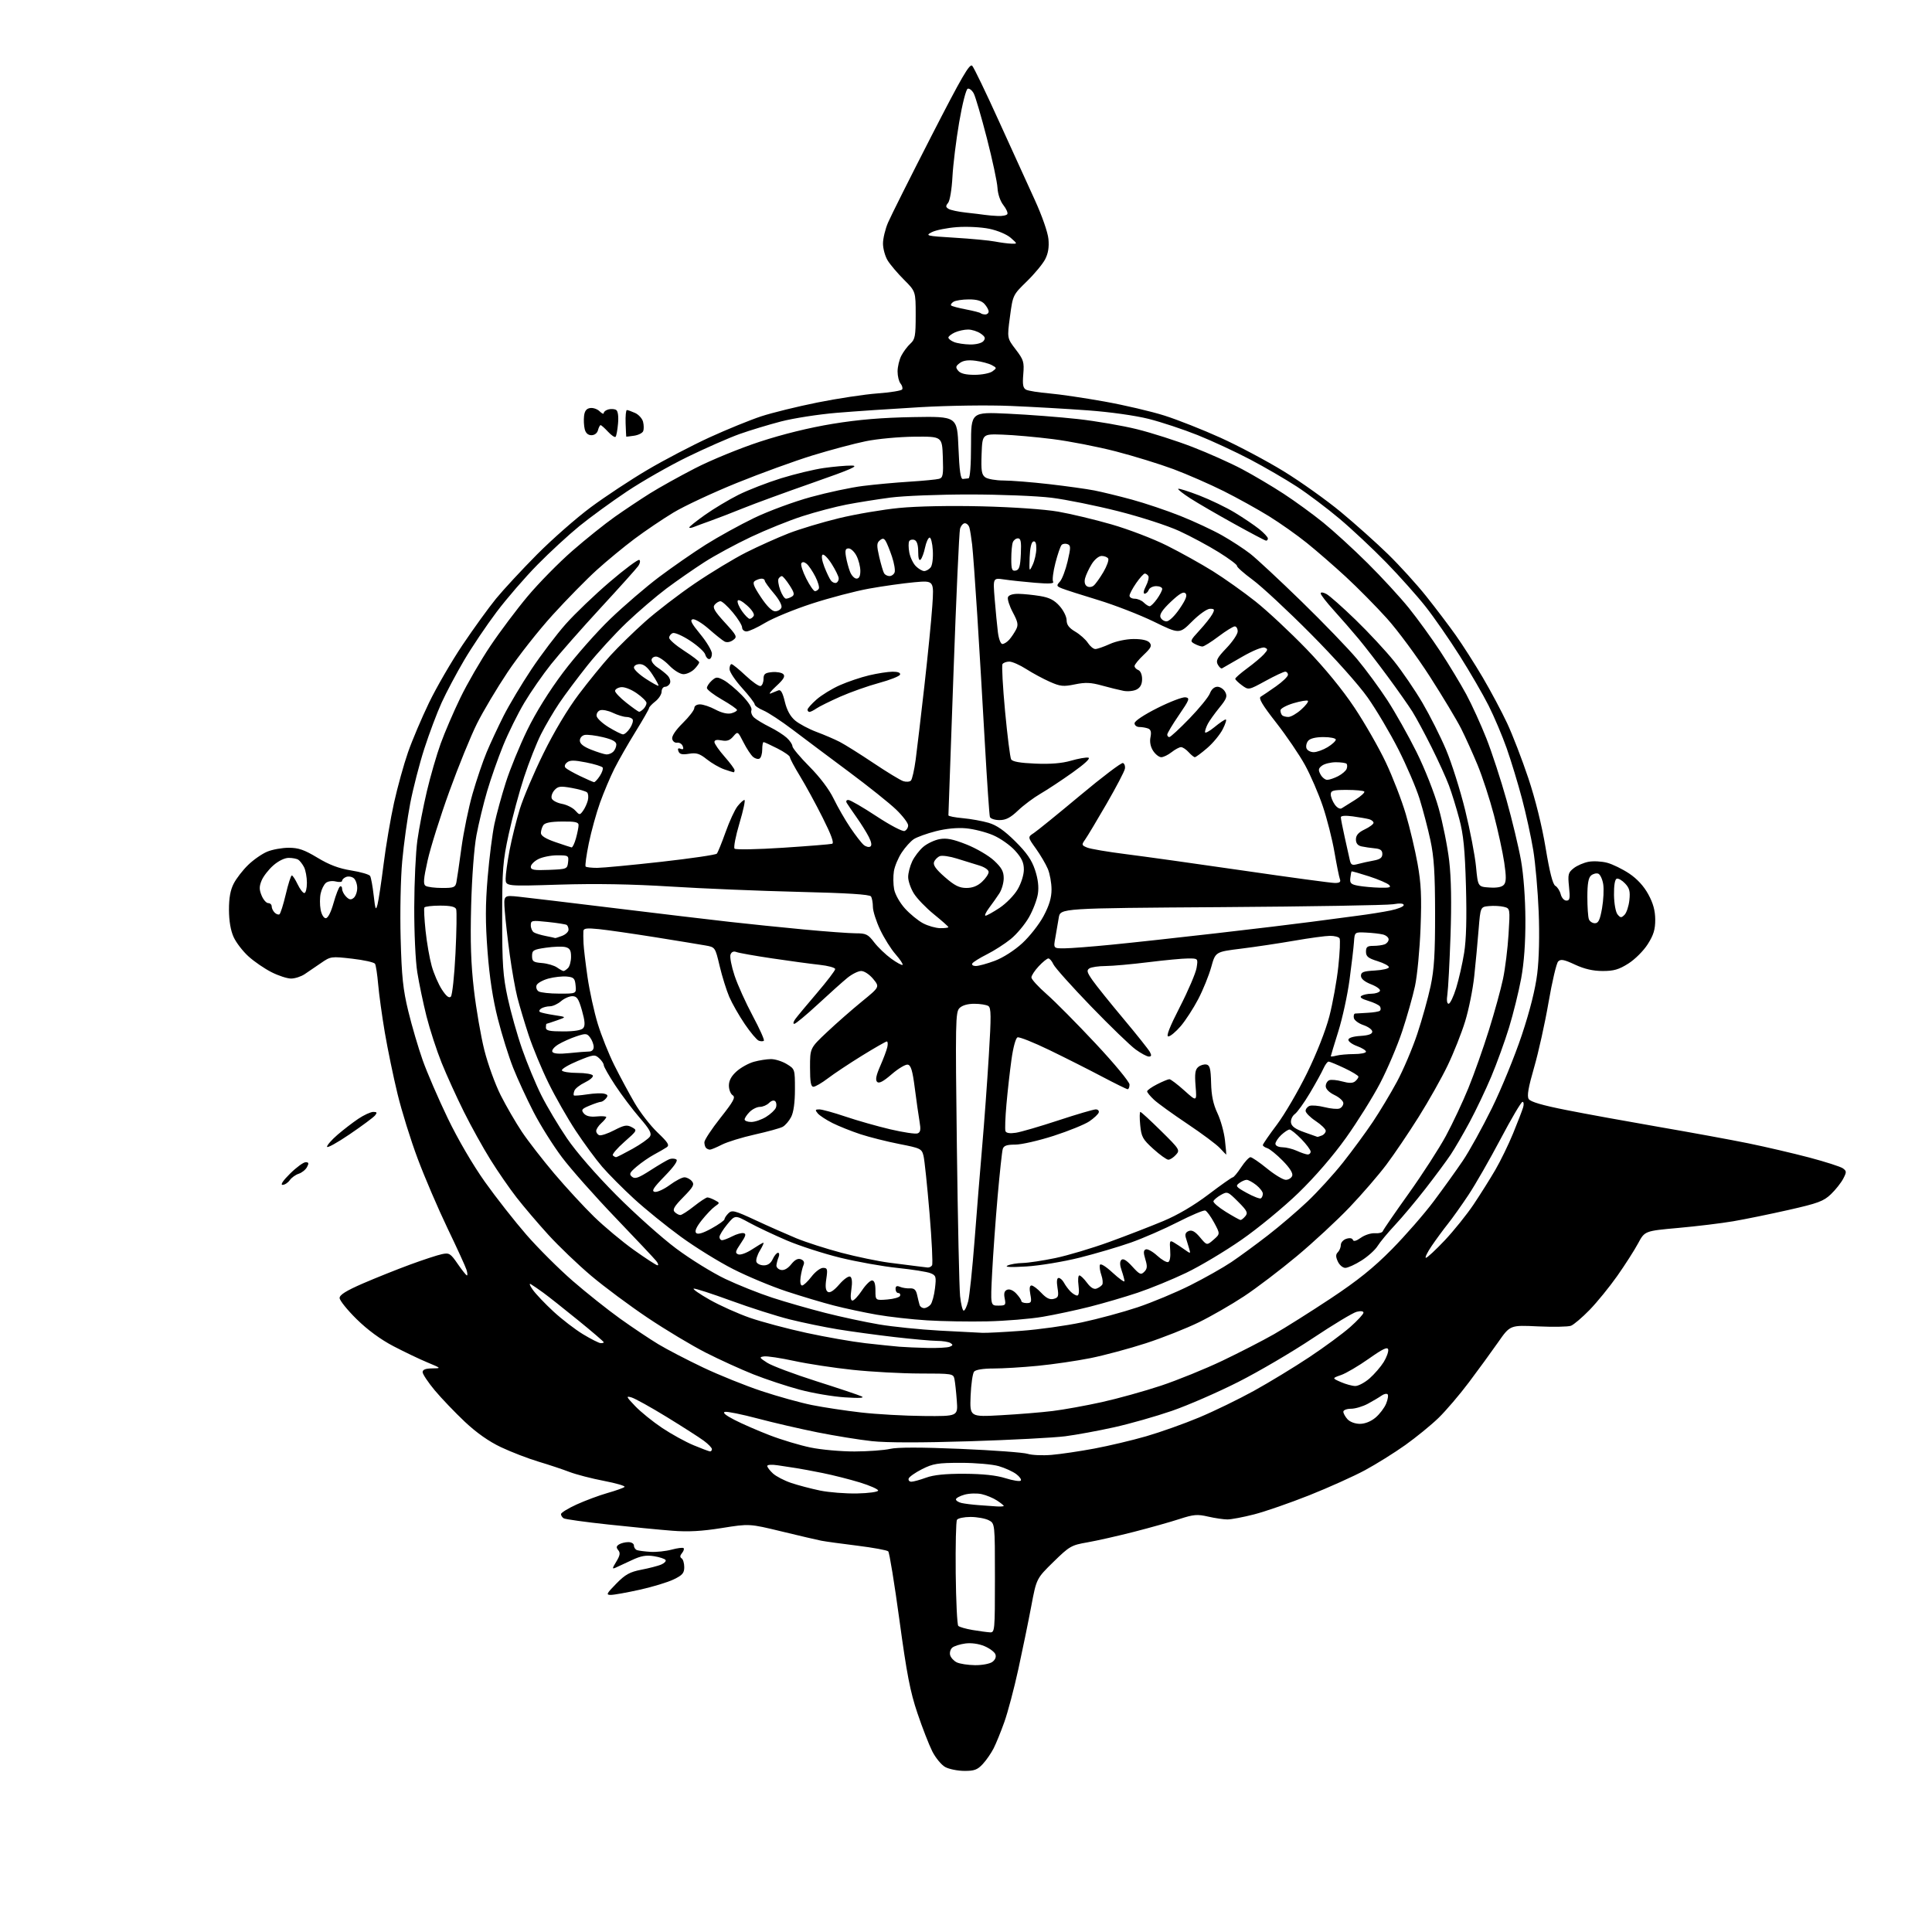 <?xml version="1.0" encoding="UTF-8" standalone="no"?>
<svg 
  version="1.1" 
  xmlns="http://www.w3.org/2000/svg" 
  xmlns:xlink="http://www.w3.org/1999/xlink" 
  xmlns:svg="http://www.w3.org/2000/svg"
  xmlns:rdf="http://www.w3.org/1999/02/22-rdf-syntax-ns#"
  xmlns:cc="http://creativecommons.org/ns#"
  xmlns:dc="http://purl.org/dc/elements/1.1/"
  viewBox="0 0 768 768"
  width="768"
  height="768"
>
<style>svg {background-color: white; }</style>"
<path stroke="none" fill="black" fill-rule="evenodd" d="M383.30,703.96C380.66,703.94 377.26,703.25 375.75,702.43C374.24,701.61 371.93,698.81 370.61,696.22C369.30,693.62 366.63,686.77 364.69,681.00C361.82,672.52 360.45,665.42 357.54,644.02C355.56,629.46 353.56,617.16 353.09,616.69C352.63,616.23 347.13,615.22 340.87,614.44C334.62,613.67 328.15,612.78 326.50,612.46C324.85,612.14 317.74,610.48 310.69,608.77C297.88,605.67 297.88,605.67 286.92,607.42C278.97,608.69 273.56,608.99 267.23,608.49C262.43,608.12 251.00,607.01 241.84,606.02C232.68,605.04 224.69,603.93 224.09,603.56C223.49,603.19 223.00,602.43 223.00,601.88C223.00,601.33 225.82,599.60 229.27,598.03C232.71,596.47 238.23,594.42 241.52,593.48C244.81,592.55 247.84,591.47 248.26,591.08C248.67,590.70 245.01,589.62 240.11,588.68C235.22,587.75 229.03,586.14 226.36,585.12C223.69,584.09 218.12,582.24 214.00,581.01C209.88,579.77 203.21,577.20 199.19,575.30C194.36,573.02 189.47,569.59 184.78,565.18C180.88,561.50 175.51,555.89 172.84,552.70C170.18,549.51 168.00,546.24 168.00,545.45C168.00,544.45 169.16,543.99 171.75,543.96C175.50,543.92 175.50,543.92 169.91,541.59C166.84,540.32 160.77,537.41 156.41,535.14C151.30,532.47 146.11,528.66 141.75,524.37C138.04,520.71 135.00,516.93 135.00,515.97C135.00,514.72 137.63,513.08 144.25,510.20C149.34,508.00 157.78,504.62 163.00,502.70C168.22,500.78 173.92,498.91 175.66,498.55C178.57,497.93 179.07,498.24 181.96,502.44C183.68,504.95 185.33,507.00 185.62,507.00C185.90,507.00 185.82,505.99 185.44,504.75C185.05,503.51 181.67,496.10 177.91,488.29C174.16,480.47 168.82,468.02 166.05,460.62C163.27,453.22 159.66,441.62 158.02,434.83C156.37,428.05 154.11,417.10 152.98,410.50C151.86,403.90 150.67,395.27 150.33,391.33C149.99,387.39 149.43,383.69 149.07,383.11C148.71,382.53 144.61,381.62 139.96,381.09C131.67,380.14 131.42,380.18 127.62,382.81C125.48,384.29 122.56,386.29 121.12,387.24C119.68,388.20 117.25,388.99 115.72,388.99C114.19,389.00 110.68,387.86 107.93,386.46C105.18,385.07 101.07,382.26 98.81,380.21C96.54,378.17 93.87,374.70 92.87,372.50C91.69,369.91 91.04,366.11 91.02,361.71C91.01,356.94 91.57,353.81 92.92,351.21C93.97,349.17 96.56,345.83 98.67,343.80C100.77,341.76 104.17,339.40 106.22,338.55C108.26,337.70 112.12,337.00 114.78,337.00C118.65,337.00 120.94,337.79 126.20,340.96C130.90,343.80 134.71,345.23 139.61,346.02C143.37,346.62 146.75,347.60 147.12,348.20C147.49,348.80 148.13,352.26 148.54,355.90C149.20,361.66 149.39,362.12 150.08,359.50C150.51,357.85 151.59,350.65 152.49,343.50C153.38,336.35 155.25,325.36 156.64,319.08C158.04,312.80 160.53,303.80 162.18,299.08C163.82,294.36 167.58,285.50 170.52,279.39C173.46,273.29 179.47,262.94 183.86,256.39C188.26,249.85 194.25,241.57 197.16,238.00C200.08,234.43 207.42,226.51 213.48,220.40C219.54,214.30 229.16,205.86 234.85,201.64C240.54,197.42 250.66,190.73 257.35,186.79C264.03,182.84 275.18,177.02 282.11,173.84C289.05,170.67 298.28,166.91 302.61,165.49C306.95,164.07 317.02,161.59 325.00,159.99C332.98,158.39 343.68,156.77 348.78,156.39C353.89,156.02 358.31,155.30 358.62,154.81C358.92,154.32 358.64,153.27 357.99,152.48C357.33,151.70 356.80,149.53 356.80,147.67C356.80,145.81 357.47,142.98 358.30,141.39C359.12,139.80 360.74,137.64 361.90,136.59C363.75,134.92 364.00,133.57 364.00,125.27C364.00,115.84 364.00,115.84 359.34,111.18C356.78,108.62 353.85,105.17 352.84,103.51C351.83,101.85 351.01,98.85 351.00,96.83C351.00,94.82 351.90,91.06 353.01,88.48C354.11,85.91 361.82,70.53 370.13,54.31C382.37,30.44 385.48,25.07 386.48,26.16C387.16,26.90 391.90,36.72 397.01,48.00C402.13,59.28 408.57,73.42 411.32,79.42C414.19,85.68 416.52,92.34 416.77,95.01C417.08,98.22 416.68,100.72 415.47,103.06C414.50,104.93 411.22,108.89 408.17,111.86C402.63,117.27 402.63,117.28 401.48,125.85C400.33,134.42 400.33,134.42 403.77,138.92C406.91,143.04 407.17,143.90 406.77,148.77C406.42,152.94 406.67,154.28 407.91,154.92C408.79,155.36 412.88,156.02 417.00,156.37C421.12,156.72 431.02,158.18 439.00,159.61C446.98,161.04 457.75,163.56 462.94,165.22C468.13,166.87 478.14,170.82 485.18,174.01C492.22,177.19 503.52,183.20 510.30,187.35C517.07,191.51 527.31,198.81 533.06,203.57C538.80,208.33 547.24,215.88 551.82,220.36C556.40,224.84 563.20,232.32 566.93,237.00C570.66,241.68 575.95,248.65 578.68,252.51C581.41,256.36 586.25,263.93 589.42,269.31C592.59,274.70 596.95,282.88 599.11,287.49C601.27,292.10 605.06,301.94 607.54,309.35C610.32,317.68 612.95,328.26 614.41,337.06C616.02,346.77 617.25,351.56 618.27,352.13C619.10,352.60 620.06,354.11 620.41,355.49C620.76,356.88 621.76,358.00 622.66,358.00C624.03,358.00 624.19,357.14 623.71,352.51C623.20,347.56 623.38,346.85 625.57,345.13C626.89,344.08 629.55,342.93 631.48,342.57C633.40,342.21 636.74,342.39 638.89,342.97C641.05,343.55 644.99,345.48 647.66,347.26C650.79,349.36 653.46,352.26 655.22,355.50C657.16,359.04 657.96,361.97 657.98,365.55C657.99,369.47 657.33,371.67 655.01,375.32C653.34,377.95 649.95,381.34 647.32,383.01C643.54,385.41 641.51,386.00 637.05,385.99C633.23,385.98 629.81,385.19 626.07,383.45C621.66,381.40 620.41,381.17 619.39,382.21C618.70,382.92 616.98,390.25 615.56,398.50C614.14,406.75 611.56,418.39 609.82,424.37C607.53,432.29 606.94,435.69 607.68,436.87C608.37,437.99 613.08,439.37 622.60,441.25C630.24,442.77 646.85,445.79 659.50,447.98C672.15,450.16 688.12,453.09 695.00,454.49C701.88,455.90 712.78,458.44 719.23,460.14C725.67,461.85 731.69,463.78 732.59,464.44C734.08,465.53 734.09,465.91 732.70,468.57C731.86,470.18 729.67,472.95 727.83,474.71C724.92,477.50 722.71,478.32 710.99,480.97C703.57,482.65 693.67,484.67 689.00,485.47C684.33,486.27 674.50,487.46 667.16,488.12C653.82,489.32 653.82,489.32 651.16,494.27C649.70,496.99 645.98,502.80 642.90,507.18C639.82,511.56 634.87,517.63 631.91,520.69C628.94,523.74 625.60,526.58 624.48,527.01C623.36,527.43 617.46,527.54 611.37,527.26C600.29,526.73 600.29,526.73 595.49,533.62C592.84,537.40 587.64,544.55 583.91,549.50C580.19,554.45 574.75,560.82 571.82,563.66C568.89,566.50 562.95,571.34 558.62,574.43C554.28,577.52 547.08,582.01 542.62,584.42C538.15,586.83 528.17,591.32 520.44,594.40C512.70,597.47 502.84,600.89 498.53,601.99C494.21,603.10 489.44,604.00 487.92,604.00C486.40,604.00 482.94,603.49 480.24,602.87C475.97,601.88 474.47,602.01 468.91,603.82C465.38,604.98 457.22,607.27 450.76,608.93C444.31,610.58 435.98,612.46 432.26,613.11C425.85,614.22 425.15,614.63 418.75,620.89C412.01,627.50 412.01,627.50 409.94,638.50C408.80,644.55 406.49,655.80 404.81,663.50C403.13,671.20 400.62,680.65 399.25,684.50C397.88,688.35 395.96,693.08 394.98,695.00C394.00,696.92 392.06,699.74 390.65,701.25C388.53,703.53 387.27,703.99 383.30,703.96zM387.56,661.93C390.34,661.97 393.45,661.39 394.47,660.64C395.63,659.79 396.08,658.66 395.68,657.60C395.32,656.67 393.35,655.21 391.30,654.35C389.04,653.41 386.06,653.00 383.75,653.31C381.64,653.59 379.31,654.33 378.56,654.95C377.82,655.57 377.42,656.91 377.69,657.92C377.96,658.94 379.15,660.24 380.34,660.82C381.53,661.39 384.78,661.90 387.56,661.93zM393.50,648.88C395.44,648.99 395.50,648.36 395.50,627.28C395.50,605.57 395.50,605.57 393.00,604.30C391.62,603.60 388.39,603.02 385.81,603.01C383.23,603.01 380.80,603.52 380.41,604.15C380.02,604.78 379.80,614.34 379.91,625.40C380.03,636.45 380.49,645.87 380.93,646.31C381.37,646.76 383.93,647.50 386.61,647.95C389.30,648.40 392.40,648.82 393.50,648.88zM242.80,634.00C240.83,634.00 241.08,633.50 244.97,629.53C248.56,625.87 250.35,624.88 254.92,623.99C257.99,623.40 261.54,622.48 262.81,621.95C264.07,621.42 264.87,620.60 264.58,620.13C264.28,619.65 262.21,618.97 259.96,618.61C256.85,618.11 254.77,618.48 251.19,620.17C248.61,621.39 245.73,622.72 244.79,623.14C243.27,623.82 243.30,623.56 245.00,620.75C246.47,618.34 246.65,617.29 245.77,616.23C244.90,615.17 244.97,614.63 246.06,613.94C246.85,613.44 248.51,613.02 249.75,613.02C251.01,613.01 252.00,613.61 252.00,614.39C252.00,615.16 252.56,615.98 253.25,616.21C253.94,616.44 256.36,616.75 258.64,616.89C260.92,617.02 264.67,616.63 266.99,616.00C269.31,615.38 271.45,615.11 271.74,615.41C272.04,615.71 271.75,616.60 271.09,617.39C270.28,618.36 270.24,619.03 270.95,619.47C271.53,619.83 272.00,621.40 272.00,622.97C272.00,625.34 271.28,626.17 267.75,627.86C265.41,628.99 259.34,630.83 254.26,631.95C249.18,633.08 244.02,634.00 242.80,634.00zM396.25,598.83C397.76,598.92 399.00,598.83 399.00,598.62C399.00,598.40 397.79,597.44 396.31,596.47C394.83,595.50 392.11,594.36 390.26,593.95C388.41,593.53 385.35,593.62 383.45,594.14C381.55,594.67 380.00,595.51 380.00,596.03C380.00,596.54 381.01,597.19 382.25,597.47C383.49,597.75 386.52,598.13 389.00,598.31C391.48,598.50 394.74,598.73 396.25,598.83zM340.76,593.67C345.30,593.58 349.04,593.06 349.07,592.52C349.11,591.99 345.84,590.54 341.82,589.30C337.79,588.07 331.12,586.38 327.00,585.55C322.88,584.72 318.15,583.84 316.50,583.60C314.85,583.36 311.59,582.86 309.25,582.49C306.86,582.12 305.00,582.22 305.00,582.74C305.00,583.24 306.01,584.58 307.25,585.72C308.49,586.87 311.75,588.56 314.50,589.49C317.25,590.42 322.43,591.78 326.00,592.52C329.57,593.25 336.22,593.77 340.76,593.67zM362.29,589.00C363.09,589.00 365.72,588.28 368.12,587.40C371.18,586.29 375.80,585.82 383.39,585.85C390.71,585.89 396.05,586.46 399.66,587.60C402.62,588.53 405.37,588.97 405.76,588.58C406.15,588.18 405.35,587.02 403.99,585.99C402.63,584.96 399.48,583.53 397.01,582.81C394.53,582.09 387.77,581.50 382.00,581.50C372.79,581.50 370.89,581.81 366.54,584.00C363.82,585.38 361.42,587.06 361.21,587.75C361.00,588.44 361.49,589.00 362.29,589.00zM418.00,578.34C421.57,578.04 429.23,576.91 435.00,575.83C440.77,574.75 450.08,572.55 455.67,570.93C461.27,569.31 470.72,565.95 476.67,563.46C482.63,560.97 492.45,556.19 498.50,552.85C504.55,549.51 514.45,543.49 520.50,539.47C526.55,535.45 533.86,530.06 536.75,527.50C539.64,524.94 542.00,522.38 542.00,521.81C542.00,521.19 540.92,521.05 539.29,521.46C537.79,521.84 529.93,526.58 521.81,531.99C513.69,537.41 500.39,545.22 492.25,549.34C484.11,553.46 472.22,558.64 465.82,560.85C459.43,563.05 449.09,565.99 442.85,567.37C436.61,568.76 427.90,570.36 423.50,570.93C419.10,571.51 402.04,572.40 385.60,572.92C366.17,573.53 352.51,573.52 346.60,572.88C341.59,572.34 331.88,570.76 325.00,569.39C318.12,568.01 307.41,565.53 301.19,563.88C294.97,562.23 289.12,561.04 288.19,561.24C287.09,561.48 288.41,562.60 291.93,564.41C294.92,565.96 301.22,568.70 305.93,570.52C310.64,572.34 317.97,574.54 322.21,575.41C326.45,576.29 334.32,576.99 339.71,576.98C345.09,576.96 351.45,576.50 353.84,575.95C356.73,575.28 366.05,575.28 381.84,575.95C394.85,576.50 406.85,577.39 408.50,577.92C410.15,578.45 414.43,578.64 418.00,578.34zM282.25,576.96C282.66,576.98 283.00,576.57 283.00,576.05C283.00,575.53 281.54,574.02 279.75,572.70C277.96,571.38 271.32,567.13 265.00,563.25C258.68,559.38 252.38,555.88 251.00,555.49C248.76,554.85 248.91,555.20 252.50,558.96C254.70,561.26 259.52,565.16 263.22,567.63C266.92,570.10 272.54,573.19 275.72,574.51C278.90,575.84 281.84,576.93 282.25,576.96zM540.58,566.00C542.60,566.00 544.97,565.05 546.79,563.52C548.41,562.16 550.31,559.67 551.00,557.99C551.70,556.31 551.96,554.63 551.59,554.25C551.21,553.88 550.14,554.11 549.20,554.77C548.27,555.44 545.83,556.88 543.79,557.99C541.75,559.10 538.71,560.00 537.04,560.00C535.37,560.00 534.00,560.53 534.00,561.17C534.00,561.82 534.74,563.17 535.65,564.17C536.62,565.23 538.68,566.00 540.58,566.00zM367.16,562.88C380.81,563.00 380.81,563.00 380.34,556.75C380.09,553.31 379.67,549.49 379.42,548.25C378.97,546.05 378.65,546.00 365.73,545.99C358.45,545.98 346.42,545.33 338.99,544.54C331.55,543.76 321.07,542.16 315.69,540.99C310.31,539.83 304.92,539.01 303.71,539.19C301.70,539.47 301.82,539.70 305.00,541.73C306.93,542.96 315.70,546.25 324.50,549.05C333.30,551.84 341.40,554.56 342.50,555.08C343.85,555.72 341.67,555.85 335.86,555.47C331.10,555.17 323.01,553.79 317.87,552.41C312.73,551.04 304.47,548.30 299.52,546.34C294.56,544.37 286.00,540.47 280.50,537.67C275.00,534.87 264.65,528.66 257.50,523.87C250.35,519.08 240.22,511.55 235.00,507.14C229.78,502.73 222.10,495.38 217.94,490.81C213.78,486.24 208.10,479.57 205.33,476.00C202.55,472.43 197.88,465.68 194.97,461.00C192.05,456.32 187.30,447.77 184.43,442.00C181.55,436.23 177.56,427.45 175.56,422.50C173.57,417.55 170.86,409.23 169.54,404.00C168.23,398.77 166.58,390.90 165.88,386.50C165.16,382.02 164.63,370.59 164.67,360.50C164.70,350.60 165.26,338.68 165.92,334.00C166.57,329.32 168.26,320.60 169.67,314.61C171.08,308.62 173.56,300.07 175.17,295.61C176.78,291.15 180.31,282.93 183.02,277.35C185.72,271.77 191.06,262.54 194.88,256.85C198.69,251.16 205.40,242.22 209.78,237.00C214.16,231.78 222.12,223.68 227.48,219.00C232.84,214.32 240.44,208.24 244.36,205.47C248.29,202.70 254.56,198.52 258.30,196.17C262.04,193.82 270.17,189.30 276.37,186.11C282.57,182.92 294.13,178.18 302.07,175.58C311.23,172.58 321.79,169.98 331.00,168.48C341.30,166.79 350.57,166.02 363.00,165.80C380.50,165.50 380.50,165.50 381.00,178.00C381.37,187.14 381.84,190.47 382.75,190.40C383.44,190.34 384.45,190.23 385.00,190.15C385.61,190.06 386.00,184.86 386.00,176.88C386.00,163.76 386.00,163.76 400.75,164.45C408.86,164.83 421.35,165.79 428.50,166.58C435.65,167.38 446.23,169.20 452.00,170.63C457.77,172.06 467.68,175.23 474.00,177.67C480.32,180.11 489.22,184.09 493.77,186.51C498.33,188.93 505.75,193.33 510.27,196.28C514.80,199.24 521.88,204.39 526.00,207.73C530.12,211.07 538.06,218.32 543.62,223.85C549.19,229.37 556.58,237.40 560.05,241.70C563.51,245.99 569.15,253.78 572.58,259.00C576.01,264.23 580.63,271.88 582.86,276.00C585.08,280.12 588.67,288.00 590.85,293.50C593.02,299.00 596.63,310.02 598.86,318.00C601.10,325.98 603.69,336.77 604.62,342.00C605.64,347.74 606.33,357.03 606.37,365.50C606.41,374.81 605.84,382.68 604.68,389.00C603.71,394.23 601.54,403.00 599.86,408.50C598.17,414.00 594.99,422.77 592.79,428.00C590.59,433.23 586.73,441.32 584.22,446.00C581.71,450.68 578.31,456.52 576.66,459.00C575.01,461.48 570.51,467.55 566.66,472.50C562.81,477.45 557.34,483.98 554.50,487.00C551.67,490.02 548.57,493.77 547.61,495.31C546.65,496.86 543.79,499.45 541.24,501.06C538.69,502.68 535.79,504.00 534.78,504.00C533.78,504.00 532.44,502.86 531.81,501.47C530.93,499.56 530.94,498.66 531.83,497.77C532.47,497.13 533.00,495.82 533.00,494.87C533.00,493.91 533.99,492.82 535.21,492.43C536.55,492.01 537.56,492.18 537.79,492.87C538.04,493.62 539.15,493.32 540.99,492.01C542.53,490.91 545.05,490.11 546.57,490.24C548.10,490.36 549.51,489.98 549.70,489.39C549.90,488.80 554.53,482.06 560.00,474.41C565.46,466.76 572.12,456.45 574.79,451.50C577.46,446.55 581.48,438.00 583.72,432.50C585.97,427.00 589.63,416.65 591.86,409.50C594.10,402.35 596.63,393.17 597.48,389.09C598.34,385.02 599.32,377.06 599.67,371.40C600.30,361.11 600.30,361.11 597.79,360.48C596.41,360.14 593.75,360.00 591.89,360.18C588.50,360.50 588.50,360.50 587.77,369.50C587.38,374.45 586.60,382.77 586.04,388.00C585.49,393.23 583.86,401.32 582.42,406.00C580.98,410.68 577.86,418.55 575.48,423.50C573.11,428.45 567.91,437.68 563.94,444.00C559.97,450.32 554.20,458.86 551.11,462.97C548.02,467.08 541.45,474.69 536.50,479.89C531.55,485.08 522.10,493.84 515.50,499.35C508.91,504.85 499.46,512.04 494.50,515.31C489.55,518.58 481.47,523.23 476.54,525.64C471.62,528.05 462.17,531.79 455.54,533.95C448.92,536.10 439.00,538.76 433.50,539.87C428.00,540.97 418.58,542.35 412.58,542.93C406.57,543.52 398.64,544.00 394.95,544.00C390.80,544.00 387.85,544.48 387.21,545.25C386.64,545.94 386.02,550.28 385.83,554.89C385.50,563.27 385.50,563.27 398.00,562.57C404.88,562.19 414.10,561.44 418.50,560.89C422.90,560.35 431.68,558.76 438.00,557.36C444.32,555.96 454.90,553.02 461.50,550.83C468.10,548.63 479.10,544.16 485.94,540.90C492.78,537.63 502.01,532.89 506.44,530.36C510.87,527.83 521.02,521.43 529.00,516.14C539.79,508.98 546.01,503.97 553.29,496.60C558.67,491.14 566.17,482.55 569.94,477.51C573.72,472.46 578.92,465.22 581.49,461.42C584.07,457.61 589.27,448.20 593.06,440.50C596.84,432.80 602.18,419.75 604.93,411.50C608.18,401.74 610.33,393.18 611.08,387.00C611.80,381.18 612.02,371.68 611.65,362.50C611.32,354.25 610.35,343.23 609.50,338.00C608.64,332.77 606.62,323.51 605.00,317.42C603.39,311.33 600.65,302.33 598.92,297.42C597.19,292.51 593.96,284.90 591.75,280.50C589.54,276.10 584.35,267.16 580.22,260.63C576.09,254.10 570.00,245.32 566.69,241.13C563.38,236.93 556.36,229.07 551.09,223.65C545.81,218.23 537.45,210.39 532.50,206.22C527.55,202.05 519.90,196.29 515.50,193.42C511.10,190.55 502.77,185.71 497.00,182.67C491.23,179.63 481.83,175.27 476.13,172.98C470.43,170.70 461.66,167.79 456.63,166.52C451.29,165.18 441.27,163.77 432.50,163.13C424.25,162.52 410.43,161.73 401.78,161.37C392.89,160.99 377.27,161.20 365.78,161.86C354.63,162.50 339.65,163.51 332.50,164.11C325.35,164.71 315.45,166.25 310.50,167.53C305.54,168.82 298.12,171.07 294.00,172.53C289.87,174.00 280.61,178.07 273.40,181.57C266.20,185.08 255.32,191.28 249.23,195.35C243.13,199.42 234.63,205.62 230.32,209.12C226.02,212.63 218.51,219.54 213.64,224.50C208.76,229.45 201.46,237.89 197.42,243.25C193.38,248.61 187.55,257.27 184.48,262.49C181.41,267.71 177.39,275.27 175.56,279.30C173.72,283.33 170.63,291.55 168.69,297.56C166.75,303.58 164.23,313.35 163.08,319.28C161.94,325.20 160.50,335.55 159.89,342.28C159.26,349.05 158.98,362.75 159.26,373.00C159.67,388.26 160.20,393.34 162.31,402.00C163.71,407.77 166.28,416.52 168.02,421.44C169.76,426.35 174.23,436.70 177.95,444.44C182.02,452.90 187.94,463.03 192.79,469.86C197.23,476.10 204.67,485.57 209.31,490.90C213.96,496.23 222.21,504.45 227.63,509.16C233.06,513.88 241.55,520.63 246.50,524.18C251.45,527.72 258.30,532.30 261.73,534.37C265.15,536.43 273.14,540.58 279.47,543.59C285.80,546.60 296.27,550.82 302.74,552.97C309.21,555.12 318.22,557.62 322.76,558.53C327.30,559.44 336.07,560.77 342.26,561.48C348.44,562.19 359.64,562.82 367.16,562.88zM538.72,550.96C539.93,550.98 542.50,549.62 544.43,547.93C546.35,546.24 548.87,543.32 550.04,541.44C551.20,539.56 552.00,537.32 551.83,536.46C551.58,535.28 549.72,536.16 544.11,540.12C540.05,542.98 535.10,545.90 533.11,546.59C529.50,547.85 529.50,547.85 533.00,549.39C534.92,550.23 537.50,550.94 538.72,550.96zM368.67,535.83C372.61,535.92 376.59,535.71 377.50,535.36C378.83,534.85 378.90,534.55 377.83,533.88C377.10,533.41 374.70,533.02 372.49,533.02C370.29,533.01 362.64,532.32 355.49,531.49C348.35,530.66 338.23,529.28 333.00,528.42C327.77,527.56 319.23,525.80 314.00,524.50C308.77,523.20 298.24,519.84 290.59,517.04C282.93,514.24 276.26,512.08 275.76,512.25C275.25,512.42 278.14,514.42 282.17,516.70C286.20,518.98 293.36,522.19 298.08,523.84C302.80,525.48 312.93,528.18 320.58,529.84C328.24,531.50 338.77,533.34 344.00,533.94C349.23,534.53 355.30,535.16 357.50,535.34C359.70,535.52 364.73,535.74 368.67,535.83zM238.75,533.92C239.44,533.96 240.00,533.80 240.00,533.56C240.00,533.31 235.39,529.36 229.75,524.78C224.11,520.19 217.93,515.30 216.00,513.90C214.07,512.50 211.85,510.97 211.05,510.50C210.23,510.01 210.54,510.95 211.78,512.69C212.97,514.37 216.67,518.26 220.00,521.34C223.33,524.42 228.63,528.49 231.77,530.39C234.92,532.29 238.06,533.88 238.75,533.92zM390.50,529.82C392.15,529.89 399.12,529.53 406.00,529.02C412.88,528.52 423.71,527.00 430.07,525.66C436.43,524.31 446.39,521.61 452.21,519.67C458.02,517.72 467.44,513.79 473.14,510.93C478.84,508.07 486.20,503.91 489.50,501.69C492.80,499.47 499.32,494.69 503.99,491.07C508.66,487.46 515.77,481.38 519.79,477.57C523.81,473.76 530.16,466.79 533.90,462.07C537.63,457.36 542.94,450.12 545.70,446.00C548.46,441.88 552.79,434.68 555.31,430.00C557.83,425.32 561.47,416.77 563.39,411.00C565.31,405.23 567.69,396.68 568.69,392.00C570.11,385.33 570.49,379.08 570.47,363.00C570.45,347.00 570.04,340.64 568.61,334.00C567.61,329.32 565.66,321.90 564.29,317.50C562.91,313.10 559.11,304.24 555.84,297.81C552.57,291.38 547.11,282.16 543.70,277.32C540.14,272.26 530.48,261.45 521.00,251.92C511.93,242.78 501.57,233.16 498.00,230.52C494.43,227.89 491.60,225.38 491.72,224.95C491.84,224.52 488.60,222.09 484.51,219.54C480.42,216.99 473.35,213.19 468.79,211.09C464.20,208.97 453.36,205.46 444.50,203.22C435.70,200.99 423.77,198.58 418.00,197.86C412.23,197.15 397.60,196.56 385.50,196.56C373.40,196.55 359.23,197.11 354.00,197.79C348.77,198.48 340.90,199.73 336.50,200.58C332.10,201.43 324.23,203.50 319.00,205.19C313.77,206.87 304.55,210.59 298.50,213.45C292.45,216.31 284.12,220.82 280.00,223.47C275.88,226.12 269.12,230.81 265.00,233.89C260.88,236.98 253.72,243.10 249.10,247.50C244.48,251.90 237.47,259.55 233.53,264.50C229.59,269.45 224.54,276.20 222.32,279.50C220.09,282.80 216.82,288.38 215.04,291.90C213.27,295.43 210.25,303.08 208.34,308.90C206.42,314.73 203.68,324.90 202.24,331.50C199.87,342.36 199.62,345.54 199.62,365.00C199.62,383.37 199.94,387.98 201.81,396.65C203.01,402.23 205.60,411.42 207.57,417.06C209.54,422.71 212.97,430.97 215.20,435.42C217.43,439.86 222.01,447.55 225.38,452.50C229.05,457.90 236.89,466.92 245.00,475.08C252.43,482.54 263.14,492.11 268.81,496.33C274.47,500.56 283.25,505.98 288.31,508.39C293.36,510.79 301.77,514.15 307.00,515.85C312.23,517.56 321.68,520.27 328.00,521.88C334.32,523.49 343.99,525.56 349.48,526.49C354.96,527.41 365.76,528.51 373.48,528.94C381.19,529.36 388.85,529.75 390.50,529.82zM392.50,525.26C385.35,525.42 374.55,525.24 368.50,524.86C362.45,524.49 353.43,523.47 348.46,522.60C343.49,521.73 335.84,520.09 331.46,518.96C327.08,517.84 318.63,515.31 312.68,513.35C306.73,511.39 297.18,507.41 291.46,504.50C285.74,501.60 276.35,495.79 270.60,491.59C264.85,487.40 256.50,480.63 252.05,476.55C247.61,472.47 241.90,466.73 239.38,463.81C236.86,460.89 232.13,454.45 228.86,449.50C225.60,444.55 220.72,436.00 218.03,430.50C215.33,425.00 211.79,416.45 210.15,411.50C208.52,406.55 206.50,399.80 205.66,396.50C204.82,393.20 203.46,385.55 202.64,379.50C201.81,373.45 200.92,365.65 200.66,362.16C200.17,355.82 200.17,355.82 206.34,356.47C209.73,356.83 226.90,358.88 244.50,361.03C262.10,363.18 282.57,365.62 290.00,366.45C297.43,367.29 310.70,368.65 319.50,369.48C328.30,370.31 337.58,370.99 340.13,371.00C344.26,371.00 345.06,371.38 347.48,374.57C348.98,376.53 352.03,379.46 354.26,381.08C356.49,382.69 358.53,383.80 358.79,383.54C359.05,383.28 357.80,381.40 356.01,379.35C354.21,377.31 351.45,372.91 349.87,369.57C348.29,366.23 346.99,362.15 346.99,360.50C346.98,358.85 346.64,356.98 346.23,356.35C345.73,355.55 336.87,354.99 317.50,354.53C302.10,354.16 279.21,353.21 266.62,352.42C251.09,351.45 236.88,351.20 222.37,351.65C201.00,352.32 201.00,352.32 201.00,349.27C201.00,347.59 201.71,342.49 202.57,337.93C203.44,333.38 205.27,326.01 206.64,321.57C208.01,317.13 212.23,307.20 216.02,299.50C220.26,290.87 225.65,281.86 230.06,276.02C233.99,270.81 239.68,263.83 242.70,260.52C245.71,257.21 251.86,251.21 256.34,247.20C260.83,243.18 269.76,236.32 276.18,231.95C282.61,227.58 291.83,222.00 296.68,219.56C301.53,217.12 309.10,213.73 313.50,212.01C317.90,210.30 326.91,207.59 333.52,205.99C340.13,204.39 350.89,202.56 357.43,201.92C364.58,201.22 377.73,200.97 390.41,201.28C402.70,201.58 415.30,202.46 420.60,203.38C425.61,204.25 435.17,206.53 441.85,208.46C448.54,210.38 458.44,214.17 463.86,216.88C469.28,219.59 477.49,224.16 482.11,227.04C486.72,229.92 494.38,235.36 499.12,239.12C503.85,242.88 512.94,251.37 519.32,257.98C526.67,265.60 533.65,274.13 538.42,281.29C542.55,287.49 548.17,297.31 550.90,303.10C553.64,308.90 557.20,318.11 558.81,323.57C560.43,329.03 562.54,337.94 563.51,343.36C564.92,351.26 565.16,356.34 564.69,368.86C564.37,377.46 563.37,387.88 562.48,392.00C561.59,396.12 559.30,404.22 557.38,409.99C555.46,415.76 551.52,425.02 548.62,430.58C545.72,436.13 539.62,445.90 535.07,452.28C529.94,459.47 522.75,467.80 516.15,474.20C510.29,479.87 500.10,488.27 493.50,492.85C486.90,497.44 477.00,503.35 471.50,505.98C466.00,508.62 457.33,512.17 452.23,513.88C447.13,515.58 438.57,518.09 433.19,519.45C427.82,520.81 419.40,522.61 414.46,523.45C409.53,524.29 399.65,525.10 392.50,525.26zM383.09,521.00C383.55,521.00 384.35,519.31 384.88,517.25C385.40,515.19 386.54,504.27 387.41,493.00C388.27,481.73 389.64,464.85 390.45,455.50C391.26,446.15 392.44,430.01 393.07,419.63C394.04,403.85 394.01,400.62 392.87,399.90C392.11,399.42 389.62,399.02 387.32,399.02C384.68,399.01 382.51,399.64 381.42,400.72C379.82,402.32 379.75,406.13 380.37,455.97C380.74,485.41 381.32,512.09 381.65,515.25C381.99,518.41 382.63,521.00 383.09,521.00zM367.35,520.00C368.12,520.00 369.28,519.37 369.91,518.61C370.55,517.84 371.34,514.93 371.67,512.15C372.22,507.48 372.08,507.00 369.88,506.11C368.57,505.57 362.70,504.64 356.83,504.03C350.96,503.43 340.71,501.60 334.04,499.97C327.38,498.34 317.78,495.24 312.71,493.07C307.65,490.90 300.95,487.74 297.84,486.04C292.19,482.95 292.19,482.95 289.09,486.70C287.39,488.77 286.00,491.03 286.00,491.73C286.00,492.43 286.47,493.00 287.05,493.00C287.63,493.00 289.46,492.30 291.12,491.44C292.78,490.58 294.79,490.02 295.59,490.19C296.72,490.43 296.48,491.32 294.47,494.26C292.28,497.48 292.14,498.12 293.48,498.63C294.36,498.97 296.79,498.08 299.00,496.62C301.18,495.18 303.19,494.00 303.46,494.00C303.74,494.00 303.11,495.41 302.07,497.13C301.02,498.85 300.40,500.88 300.69,501.63C300.98,502.38 302.30,503.00 303.63,503.00C305.23,503.00 306.42,502.16 307.18,500.50C307.81,499.12 308.75,498.00 309.27,498.00C309.79,498.00 309.89,498.79 309.50,499.75C309.10,500.71 308.72,502.16 308.64,502.96C308.56,503.77 309.38,504.60 310.45,504.82C311.69,505.08 313.18,504.26 314.52,502.57C315.98,500.75 317.18,500.13 318.38,500.59C319.53,501.03 319.87,501.81 319.41,502.88C319.01,503.77 318.49,505.96 318.24,507.75C317.97,509.66 318.22,511.00 318.84,511.00C319.42,511.00 321.10,509.43 322.57,507.50C324.04,505.57 326.11,504.00 327.18,504.00C328.91,504.00 329.05,504.48 328.47,508.38C328.00,511.46 328.19,513.00 329.09,513.55C329.92,514.07 331.49,513.04 333.62,510.58C335.44,508.47 337.37,507.11 337.99,507.49C338.70,507.93 338.86,509.76 338.43,512.59C337.99,515.53 338.14,517.00 338.87,517.00C339.48,517.00 341.16,515.20 342.62,513.00C344.07,510.80 345.88,509.00 346.63,509.00C347.56,509.00 348.00,510.28 348.00,512.97C348.00,516.94 348.00,516.94 352.72,516.57C355.31,516.36 357.60,515.70 357.80,515.10C358.00,514.49 357.68,514.00 357.08,514.00C356.49,514.00 356.00,513.28 356.00,512.39C356.00,511.25 356.50,511.00 357.75,511.53C358.71,511.94 360.51,512.22 361.73,512.15C363.40,512.06 364.12,512.72 364.57,514.76C364.90,516.27 365.34,518.06 365.55,518.75C365.76,519.44 366.57,520.00 367.35,520.00zM396.83,519.00C399.73,519.00 399.91,518.80 399.38,516.14C398.97,514.08 399.25,513.12 400.40,512.68C401.34,512.31 402.80,512.94 403.99,514.22C405.10,515.41 406.00,516.74 406.00,517.19C406.00,517.63 406.95,518.00 408.11,518.00C409.98,518.00 410.15,517.60 409.57,514.50C409.13,512.16 409.29,511.00 410.05,511.00C410.68,511.00 412.44,512.33 413.95,513.95C415.92,516.05 417.31,516.73 418.84,516.33C420.72,515.84 420.91,515.28 420.37,511.89C419.96,509.36 420.13,508.00 420.84,508.00C421.44,508.00 422.39,508.86 422.96,509.92C423.52,510.98 424.70,512.55 425.56,513.42C426.43,514.29 427.62,515.00 428.20,515.00C428.86,515.00 429.06,513.49 428.73,511.00C428.43,508.80 428.58,507.00 429.07,507.00C429.55,507.00 430.91,508.31 432.10,509.92C433.52,511.84 434.81,512.63 435.88,512.24C436.77,511.91 437.79,511.21 438.15,510.68C438.50,510.15 438.35,508.44 437.81,506.88C437.26,505.32 437.00,503.50 437.22,502.83C437.47,502.10 439.51,503.35 442.31,505.94C444.89,508.31 447.00,509.81 447.00,509.28C447.00,508.74 446.49,506.85 445.88,505.07C445.11,502.89 445.08,501.52 445.77,500.83C446.46,500.14 447.85,500.98 450.08,503.44C453.00,506.65 453.54,506.89 454.86,505.56C456.06,504.37 456.15,503.39 455.29,500.60C454.48,497.94 454.52,497.01 455.48,496.65C456.17,496.38 458.19,497.50 459.98,499.13C461.76,500.76 463.74,501.91 464.36,501.69C465.04,501.46 465.37,499.61 465.17,497.07C464.88,493.22 465.01,492.94 466.67,493.93C467.68,494.53 469.59,495.80 470.93,496.75C473.31,498.45 473.35,498.44 472.68,496.24C472.31,495.01 471.72,493.11 471.39,492.01C470.96,490.64 471.33,489.81 472.56,489.34C473.84,488.85 475.11,489.56 477.05,491.89C479.75,495.12 479.75,495.12 482.40,492.81C485.05,490.50 485.05,490.50 482.65,486.04C481.33,483.59 479.73,481.41 479.10,481.20C478.46,480.99 473.56,483.06 468.21,485.79C462.86,488.53 454.48,492.18 449.61,493.91C444.73,495.63 435.51,498.35 429.12,499.95C422.73,501.55 413.23,503.12 408.00,503.44C401.76,503.82 399.19,503.69 400.50,503.08C401.60,502.56 404.30,502.10 406.50,502.06C408.70,502.01 414.55,501.13 419.50,500.10C424.45,499.07 434.12,496.18 441.00,493.68C447.88,491.18 457.52,487.44 462.44,485.38C468.14,483.00 474.65,479.17 480.38,474.82C485.33,471.07 489.68,468.00 490.05,468.00C490.43,468.00 491.93,466.20 493.38,464.00C494.84,461.80 496.50,460.00 497.08,460.00C497.66,460.00 500.62,462.02 503.66,464.50C506.70,466.98 510.06,469.00 511.12,469.00C512.19,469.00 513.33,468.29 513.67,467.43C514.06,466.40 512.75,464.31 509.93,461.43C507.54,458.99 504.78,456.75 503.79,456.43C502.81,456.12 502.00,455.56 502.00,455.18C502.00,454.80 504.50,451.16 507.57,447.09C510.63,443.02 516.02,433.80 519.55,426.60C523.40,418.74 526.95,409.70 528.44,404.00C529.79,398.77 531.40,389.88 532.00,384.24C532.61,378.59 532.83,373.53 532.49,372.99C532.16,372.44 530.45,372.00 528.69,372.01C526.94,372.02 520.55,372.88 514.50,373.94C508.45,374.99 498.92,376.42 493.33,377.11C483.16,378.37 483.16,378.37 481.48,384.44C480.55,387.77 478.23,393.50 476.32,397.16C474.41,400.82 471.27,405.66 469.35,407.91C467.42,410.16 465.21,412.00 464.43,412.00C463.46,412.00 464.94,408.23 469.03,400.25C472.34,393.79 475.32,386.81 475.66,384.75C476.26,381.00 476.26,381.00 472.34,381.00C470.19,381.00 463.04,381.67 456.46,382.49C449.88,383.31 442.25,383.99 439.50,384.01C436.75,384.02 433.85,384.44 433.06,384.94C431.87,385.70 432.07,386.49 434.30,389.68C435.77,391.78 441.28,398.65 446.55,404.93C451.82,411.22 456.56,417.18 457.10,418.18C457.82,419.53 457.71,420.00 456.69,420.00C455.92,420.00 453.55,418.72 451.40,417.16C449.26,415.60 441.27,407.88 433.65,400.00C426.04,392.12 419.33,384.62 418.74,383.33C418.16,382.05 417.26,381.00 416.74,381.00C416.22,381.00 414.50,382.40 412.90,384.11C411.31,385.81 410.00,387.81 410.00,388.55C410.00,389.28 412.73,392.27 416.06,395.19C419.40,398.11 428.17,406.97 435.56,414.87C442.97,422.78 449.00,430.08 449.00,431.12C449.00,432.15 448.66,432.99 448.25,432.98C447.84,432.96 443.23,430.69 438.00,427.93C432.77,425.17 423.38,420.43 417.12,417.40C410.86,414.37 405.17,412.10 404.48,412.37C403.76,412.65 402.74,416.37 402.08,421.17C401.44,425.75 400.54,433.76 400.08,438.97C399.61,444.18 399.44,448.98 399.69,449.65C400.00,450.43 401.43,450.65 403.83,450.29C405.85,449.98 413.46,447.76 420.74,445.36C428.02,442.96 434.70,441.00 435.58,441.00C436.45,441.00 436.98,441.56 436.76,442.25C436.53,442.94 434.85,444.51 433.03,445.75C431.21,446.98 424.84,449.57 418.88,451.50C412.92,453.42 406.03,455.00 403.59,455.00C400.21,455.00 399.01,455.42 398.61,456.75C398.31,457.71 397.41,466.15 396.58,475.50C395.76,484.85 394.78,498.46 394.40,505.75C393.72,519.00 393.72,519.00 396.83,519.00zM368.69,503.85C369.35,503.93 370.17,503.54 370.51,502.98C370.86,502.41 370.41,493.08 369.50,482.23C368.59,471.38 367.52,461.15 367.12,459.50C366.41,456.63 365.99,456.42 357.44,454.75C352.52,453.78 345.57,452.03 342.00,450.86C338.43,449.68 333.45,447.69 330.94,446.44C328.43,445.18 325.79,443.45 325.06,442.58C323.95,441.23 324.04,441.00 325.69,441.00C326.75,441.00 331.45,442.29 336.12,443.87C340.79,445.45 348.81,447.73 353.93,448.93C359.06,450.13 363.93,450.86 364.75,450.54C365.93,450.09 366.09,449.05 365.52,445.73C365.12,443.41 364.28,437.46 363.64,432.51C362.76,425.61 362.11,423.45 360.86,423.21C359.97,423.04 357.10,424.75 354.48,427.01C351.12,429.92 349.42,430.82 348.67,430.07C347.91,429.31 348.28,427.46 349.91,423.75C351.18,420.86 352.45,417.49 352.72,416.25C353.00,415.01 352.91,414.00 352.52,414.00C352.13,414.00 347.69,416.54 342.65,419.65C337.62,422.76 331.52,426.81 329.11,428.65C326.69,430.49 324.10,432.00 323.36,432.00C322.33,432.00 322.00,430.12 322.00,424.32C322.00,416.64 322.00,416.64 328.75,410.28C332.46,406.78 338.70,401.31 342.61,398.12C349.71,392.33 349.71,392.33 347.11,389.15C345.63,387.35 343.56,385.99 342.33,385.99C341.13,386.00 338.66,387.23 336.83,388.73C335.00,390.22 329.72,394.95 325.10,399.23C320.48,403.50 316.27,407.00 315.73,407.00C315.19,407.00 315.37,406.15 316.13,405.11C316.88,404.07 320.76,399.40 324.75,394.74C328.74,390.07 332.00,385.79 332.00,385.23C332.00,384.66 329.19,383.89 325.75,383.52C322.31,383.15 313.87,382.01 306.98,380.98C300.10,379.96 293.69,378.82 292.74,378.45C291.62,378.02 290.80,378.37 290.39,379.44C290.04,380.34 290.76,384.10 291.99,387.79C293.21,391.48 296.47,398.69 299.21,403.81C301.96,408.94 303.95,413.38 303.65,413.69C303.34,414.00 302.43,413.99 301.62,413.69C300.82,413.38 298.31,410.40 296.05,407.07C293.79,403.74 291.01,398.87 289.89,396.26C288.77,393.64 287.05,388.13 286.07,384.01C284.30,376.52 284.30,376.52 280.40,375.83C278.26,375.45 269.30,373.98 260.50,372.57C251.70,371.17 241.69,369.72 238.25,369.36C233.29,368.85 231.98,369.00 231.90,370.11C231.84,370.87 231.87,373.07 231.96,375.00C232.04,376.93 232.77,382.99 233.56,388.47C234.36,393.95 236.18,402.26 237.61,406.94C239.03,411.61 242.01,419.05 244.22,423.47C246.43,427.89 250.04,434.60 252.25,438.40C254.45,442.19 258.56,447.49 261.38,450.18C265.60,454.21 266.24,455.24 265.00,456.07C264.18,456.63 261.93,457.93 260.00,458.96C258.07,460.00 254.98,462.13 253.13,463.70C250.26,466.14 249.98,466.74 251.23,467.78C252.42,468.77 253.80,468.28 258.60,465.19C261.84,463.10 265.22,461.12 266.09,460.79C266.97,460.46 268.20,460.51 268.84,460.90C269.59,461.36 267.98,463.68 264.25,467.51C259.72,472.16 258.87,473.49 260.26,473.78C261.23,473.99 263.91,472.77 266.21,471.08C268.51,469.38 271.15,468.00 272.07,468.00C273.00,468.00 274.33,468.70 275.04,469.55C276.13,470.87 275.62,471.81 271.66,475.84C268.01,479.55 267.25,480.85 268.19,481.79C268.86,482.46 269.87,483.00 270.45,482.99C271.03,482.98 273.48,481.41 275.89,479.49C278.31,477.57 280.70,476.00 281.21,476.00C281.72,476.00 283.05,476.49 284.16,477.09C286.20,478.17 286.20,478.17 284.19,479.58C283.08,480.36 280.73,482.82 278.95,485.06C276.79,487.79 276.06,489.46 276.74,490.14C277.41,490.81 279.42,490.22 282.86,488.32C285.67,486.77 287.98,485.13 287.99,484.68C287.99,484.23 288.70,483.16 289.55,482.31C290.95,480.91 291.99,481.17 300.30,485.03C305.36,487.39 312.65,490.61 316.50,492.21C320.35,493.80 328.45,496.40 334.50,498.00C340.55,499.59 349.10,501.37 353.50,501.94C357.90,502.52 362.85,503.15 364.50,503.34C366.15,503.54 368.04,503.77 368.69,503.85zM261.37,502.98C261.85,502.99 261.63,502.22 260.87,501.26C260.12,500.31 252.82,492.56 244.66,484.05C236.49,475.54 226.92,464.73 223.39,460.04C219.85,455.34 214.76,447.23 212.07,442.00C209.38,436.77 205.74,428.90 204.00,424.50C202.25,420.10 199.50,411.32 197.90,405.00C195.92,397.24 194.59,388.54 193.81,378.27C192.92,366.56 192.93,359.73 193.85,348.77C194.51,340.92 195.73,331.35 196.55,327.50C197.38,323.65 199.41,316.23 201.08,311.00C202.74,305.77 206.56,296.45 209.55,290.29C212.98,283.23 218.28,274.71 223.87,267.28C228.75,260.79 237.21,251.21 242.65,245.98C248.10,240.75 256.82,233.27 262.03,229.35C267.24,225.44 275.55,219.67 280.50,216.54C285.45,213.42 294.14,208.62 299.82,205.88C305.49,203.15 315.62,199.41 322.32,197.58C329.02,195.74 338.32,193.76 343.00,193.18C347.68,192.59 356.00,191.82 361.50,191.48C367.00,191.13 372.31,190.62 373.29,190.34C374.85,189.90 375.04,188.81 374.79,181.67C374.50,173.50 374.50,173.50 363.50,173.59C357.45,173.65 348.76,174.45 344.18,175.39C339.60,176.32 330.08,178.86 323.02,181.03C315.96,183.20 302.38,188.14 292.84,192.00C283.30,195.87 271.99,201.16 267.70,203.75C263.41,206.34 256.44,211.05 252.22,214.21C247.99,217.38 241.25,222.94 237.24,226.57C233.22,230.21 225.34,238.23 219.72,244.41C214.10,250.59 206.03,260.83 201.79,267.18C197.55,273.52 192.07,282.71 189.62,287.61C187.17,292.50 182.22,304.65 178.62,314.61C175.01,324.57 171.13,336.91 169.99,342.03C168.33,349.49 168.18,351.49 169.21,352.15C169.92,352.60 172.85,352.98 175.73,352.98C180.36,353.00 181.01,352.74 181.42,350.75C181.67,349.51 182.58,343.32 183.43,337.00C184.29,330.68 186.28,321.00 187.86,315.50C189.44,310.00 191.96,302.57 193.46,299.00C194.95,295.43 197.99,288.93 200.19,284.56C202.40,280.20 207.38,271.87 211.25,266.06C215.13,260.25 221.27,252.15 224.90,248.06C228.53,243.97 236.39,236.44 242.37,231.33C248.35,226.21 253.64,222.28 254.13,222.58C254.62,222.88 254.44,223.96 253.73,224.97C253.03,225.98 246.29,233.49 238.76,241.65C231.23,249.82 222.37,259.88 219.09,264.00C215.80,268.12 211.00,275.03 208.43,279.34C205.86,283.65 202.07,291.30 200.02,296.34C197.97,301.38 195.09,309.56 193.64,314.52C192.18,319.48 190.27,327.36 189.40,332.02C188.47,336.95 187.59,348.67 187.29,360.00C186.91,374.43 187.20,383.14 188.40,393.50C189.30,401.20 191.16,412.00 192.55,417.50C193.93,423.00 196.85,431.03 199.02,435.35C201.20,439.67 204.98,446.19 207.42,449.85C209.86,453.51 215.67,461.00 220.32,466.50C224.98,472.00 232.10,479.72 236.14,483.66C240.19,487.60 247.32,493.56 252.00,496.90C256.68,500.23 260.89,502.97 261.37,502.98zM566.83,500.00C567.34,500.00 570.71,496.87 574.32,493.05C577.92,489.22 583.08,482.81 585.77,478.80C588.46,474.78 592.36,468.59 594.42,465.04C596.49,461.49 599.67,454.96 601.48,450.54C603.29,446.12 605.08,441.49 605.45,440.25C605.83,439.01 605.72,438.00 605.22,438.00C604.71,438.00 600.79,444.64 596.51,452.75C592.22,460.86 586.48,470.88 583.74,475.00C581.00,479.12 577.32,484.30 575.56,486.50C573.80,488.70 570.91,492.64 569.13,495.25C567.36,497.86 566.32,500.00 566.83,500.00zM493.13,484.97C493.47,484.99 494.34,484.30 495.05,483.44C496.16,482.11 495.73,481.26 492.16,477.69C488.11,473.64 487.89,473.55 485.32,475.00C483.86,475.83 482.53,476.95 482.36,477.50C482.20,478.05 484.42,479.95 487.28,481.72C490.15,483.49 492.78,484.95 493.13,484.97zM501.22,476.37C501.65,476.10 502.00,475.27 502.00,474.51C502.00,473.76 500.81,472.21 499.37,471.07C497.92,469.93 496.20,469.00 495.56,469.00C494.91,469.00 493.59,469.58 492.62,470.29C491.02,471.46 491.30,471.83 495.64,474.22C498.28,475.67 500.79,476.63 501.22,476.37zM112.33,471.00C111.37,471.00 112.52,469.28 115.34,466.50C117.85,464.02 120.62,462.00 121.49,462.00C122.74,462.00 122.86,462.40 122.04,463.93C121.47,465.00 119.99,466.18 118.75,466.58C117.51,466.97 115.91,468.12 115.19,469.14C114.47,470.16 113.19,471.00 112.33,471.00zM464.44,461.00C463.76,461.00 461.07,459.08 458.47,456.72C454.23,452.89 453.70,451.91 453.25,447.22C452.97,444.35 453.00,442.00 453.31,442.00C453.62,442.00 457.32,445.40 461.53,449.56C468.95,456.88 469.14,457.19 467.44,459.06C466.48,460.13 465.13,461.00 464.44,461.00zM244.92,459.99C245.24,459.98 248.17,458.49 251.43,456.68C254.69,454.86 257.81,452.66 258.36,451.79C259.15,450.54 258.26,448.91 254.24,444.28C251.42,441.02 247.07,435.24 244.56,431.43C242.05,427.62 240.00,424.01 240.00,423.40C240.00,422.80 239.17,421.56 238.16,420.65C236.44,419.09 235.91,419.16 229.67,421.74C226.01,423.26 223.17,424.95 223.36,425.50C223.54,426.05 226.31,426.50 229.51,426.50C232.70,426.50 235.48,426.98 235.68,427.56C235.88,428.14 234.44,429.37 232.49,430.30C230.54,431.24 228.67,432.69 228.35,433.54C228.02,434.39 227.92,435.24 228.13,435.44C228.33,435.63 230.71,435.44 233.41,435.03C236.11,434.61 239.15,434.49 240.18,434.76C241.64,435.14 241.79,435.54 240.90,436.62C240.27,437.38 239.35,438.00 238.85,438.00C238.35,438.00 236.32,438.68 234.35,439.50C231.23,440.80 230.93,441.21 232.07,442.59C232.97,443.67 234.59,444.06 237.19,443.81C239.29,443.61 241.00,443.73 241.00,444.07C241.00,444.41 240.10,445.50 239.00,446.50C237.90,447.50 237.00,448.88 237.00,449.57C237.00,450.27 237.56,451.03 238.25,451.27C238.94,451.51 241.61,450.62 244.18,449.28C248.16,447.22 249.21,447.04 251.15,448.08C253.40,449.29 253.36,449.36 248.17,453.94C245.28,456.49 243.23,458.90 243.62,459.29C244.01,459.68 244.60,459.99 244.92,459.99zM487.46,459.00C487.40,459.00 486.26,457.82 484.92,456.38C483.59,454.94 477.77,450.61 472.00,446.75C466.23,442.89 460.26,438.59 458.75,437.18C457.24,435.78 456.00,434.27 456.00,433.83C456.00,433.40 457.78,432.13 459.96,431.02C462.14,429.91 464.34,429.00 464.85,429.00C465.36,429.00 468.03,431.02 470.78,433.49C475.77,437.98 475.77,437.98 475.26,431.71C474.87,426.79 475.10,425.16 476.33,424.14C477.20,423.42 478.66,422.98 479.58,423.17C480.93,423.44 481.29,424.84 481.43,430.50C481.55,435.49 482.27,438.93 483.95,442.50C485.25,445.25 486.59,450.09 486.94,453.25C487.29,456.41 487.52,459.00 487.46,459.00zM519.75,458.92C520.44,458.96 521.00,458.46 521.00,457.79C521.00,457.13 519.33,454.88 517.30,452.79C515.26,450.71 513.15,449.00 512.61,449.00C512.07,449.00 510.59,449.98 509.31,451.17C508.04,452.37 507.00,453.95 507.00,454.67C507.00,455.44 508.16,456.02 509.75,456.05C511.26,456.07 513.85,456.71 515.50,457.46C517.15,458.22 519.06,458.87 519.75,458.92zM138.94,450.93C134.02,454.28 130.00,456.49 130.00,455.85C130.00,455.21 131.87,453.07 134.16,451.10C136.45,449.12 140.17,446.26 142.41,444.75C144.66,443.24 147.34,442.01 148.37,442.00C149.88,442.00 150.01,442.28 149.06,443.43C148.41,444.21 143.86,447.59 138.94,450.93zM282.21,457.00C281.73,457.00 281.03,456.70 280.67,456.33C280.30,455.97 280.00,454.94 280.00,454.06C280.00,453.17 282.87,448.82 286.37,444.39C291.61,437.77 292.48,436.16 291.25,435.38C290.42,434.86 289.75,433.13 289.75,431.53C289.75,429.54 290.72,427.74 292.82,425.87C294.51,424.36 297.60,422.65 299.70,422.07C301.79,421.49 304.85,421.01 306.50,421.01C308.15,421.01 310.96,421.90 312.75,422.99C315.98,424.96 316.00,425.01 316.00,433.03C316.00,438.27 315.47,442.12 314.49,444.02C313.66,445.63 312.14,447.39 311.11,447.94C310.08,448.49 305.10,449.86 300.04,450.99C294.98,452.12 289.10,453.93 286.96,455.02C284.83,456.11 282.69,457.00 282.21,457.00zM523.67,451.92C523.76,451.97 524.55,451.73 525.42,451.39C526.29,451.06 527.00,450.22 527.00,449.53C527.00,448.83 525.20,447.07 523.00,445.62C520.80,444.16 519.00,442.35 519.00,441.59C519.00,440.83 519.71,439.94 520.57,439.61C521.44,439.28 524.13,439.51 526.55,440.12C528.98,440.73 531.65,440.97 532.48,440.65C533.32,440.32 534.00,439.37 534.00,438.52C534.00,437.66 532.42,436.22 530.50,435.30C528.37,434.28 527.00,432.91 527.00,431.78C527.00,430.77 527.63,429.69 528.41,429.40C529.18,429.10 531.52,429.32 533.59,429.90C536.27,430.64 537.75,430.62 538.68,429.85C539.41,429.25 540.00,428.41 540.00,427.99C540.00,427.58 537.51,426.06 534.47,424.62C531.43,423.18 528.58,422.00 528.13,422.00C527.69,422.00 526.77,423.24 526.09,424.75C525.42,426.26 523.00,430.65 520.71,434.50C518.42,438.35 515.73,442.11 514.72,442.85C513.71,443.59 513.02,445.12 513.19,446.27C513.41,447.74 514.93,448.84 518.50,450.09C521.25,451.06 523.58,451.88 523.67,451.92zM298.63,446.00C300.08,446.00 302.73,445.09 304.53,443.98C306.33,442.87 308.09,441.22 308.43,440.31C308.78,439.41 308.66,438.26 308.17,437.77C307.64,437.24 306.63,437.51 305.71,438.44C304.85,439.30 303.21,440.00 302.07,440.00C300.93,440.00 299.10,440.90 298.00,442.00C296.90,443.10 296.00,444.45 296.00,445.00C296.00,445.55 297.18,446.00 298.63,446.00zM531.25,419.63C532.49,419.30 535.64,419.02 538.25,419.01C540.86,419.01 543.00,418.58 543.00,418.06C543.00,417.55 541.42,416.56 539.50,415.86C537.58,415.17 536.00,414.04 536.00,413.35C536.00,412.58 537.79,411.99 540.75,411.80C544.03,411.59 545.50,411.06 545.50,410.09C545.50,409.31 543.92,408.15 542.00,407.50C540.08,406.85 538.35,405.58 538.18,404.66C538.00,403.75 538.22,402.96 538.68,402.90C539.13,402.85 541.40,402.71 543.72,402.60C546.04,402.48 548.22,402.11 548.57,401.76C548.92,401.42 548.91,400.67 548.56,400.09C548.20,399.52 546.12,398.52 543.92,397.86C541.22,397.05 540.34,396.40 541.21,395.85C541.92,395.40 543.71,395.02 545.19,395.02C546.67,395.01 548.17,394.53 548.53,393.95C548.90,393.36 547.41,392.22 545.09,391.30C542.41,390.25 541.00,389.07 541.00,387.90C541.00,386.42 541.98,386.05 546.51,385.80C549.54,385.63 552.06,385.05 552.11,384.50C552.16,383.95 550.13,382.86 547.60,382.07C543.86,380.91 543.00,380.21 543.00,378.32C543.00,376.42 543.53,376.00 545.92,376.00C547.52,376.00 549.55,375.73 550.42,375.39C551.29,375.06 552.00,374.17 552.00,373.41C552.00,372.66 550.99,371.79 549.75,371.48C548.51,371.17 545.48,370.82 543.00,370.71C538.50,370.50 538.50,370.50 538.22,374.50C538.07,376.70 537.28,383.45 536.46,389.50C535.65,395.55 533.64,404.77 532.00,410.00C530.36,415.23 529.02,419.66 529.01,419.87C529.01,420.07 530.01,419.96 531.25,419.63zM226.28,418.63C229.59,418.28 233.13,418.00 234.15,418.00C235.27,418.00 236.00,417.29 236.00,416.19C236.00,415.20 235.38,413.53 234.62,412.49C233.35,410.76 232.89,410.71 229.12,411.96C226.86,412.71 223.63,414.15 221.95,415.17C220.21,416.24 219.20,417.51 219.59,418.14C220.04,418.88 222.31,419.04 226.28,418.63zM223.88,410.00C228.36,410.00 231.14,409.54 231.85,408.68C232.66,407.70 232.52,405.85 231.34,401.68C230.00,396.98 229.34,396.00 227.51,396.00C226.30,396.00 224.27,396.90 223.00,398.00C221.73,399.10 219.75,400.01 218.60,400.02C217.44,400.02 215.89,400.42 215.14,400.89C214.40,401.36 214.17,401.99 214.64,402.28C215.11,402.57 217.70,403.13 220.38,403.54C225.26,404.27 225.26,404.27 221.38,405.62C219.25,406.36 217.39,406.98 217.25,406.98C217.11,406.99 217.00,407.68 217.00,408.50C217.00,409.69 218.43,410.00 223.88,410.00zM575.85,399.00C576.44,399.00 577.79,396.19 578.85,392.75C579.91,389.31 581.34,383.03 582.02,378.78C582.86,373.60 583.09,364.90 582.74,352.28C582.32,337.55 581.75,331.77 580.08,325.50C578.91,321.10 577.06,315.10 575.96,312.18C574.87,309.25 571.76,302.43 569.06,297.02C566.36,291.61 562.92,285.23 561.42,282.84C559.92,280.46 555.54,274.23 551.68,269.00C547.83,263.77 542.62,257.02 540.11,254.00C537.59,250.97 533.16,245.89 530.27,242.69C527.37,239.50 525.00,236.45 525.00,235.91C525.00,235.33 525.92,235.41 527.25,236.11C528.49,236.76 533.72,241.39 538.88,246.40C544.04,251.40 550.92,258.80 554.16,262.84C557.39,266.88 562.46,274.31 565.42,279.34C568.38,284.38 572.61,292.77 574.82,298.00C577.03,303.23 580.45,314.02 582.41,322.00C584.38,329.98 586.32,340.10 586.74,344.50C587.50,352.50 587.50,352.50 592.09,352.80C595.15,353.00 597.07,352.62 597.86,351.66C598.77,350.58 598.79,348.45 597.96,342.87C597.36,338.81 595.51,330.32 593.86,324.00C592.20,317.68 589.28,308.74 587.38,304.14C585.48,299.55 582.53,293.02 580.83,289.64C579.13,286.27 573.55,276.98 568.43,269.00C563.31,261.02 555.61,250.59 551.31,245.82C547.01,241.05 539.67,233.62 535.00,229.31C530.33,225.00 523.35,218.94 519.50,215.84C515.65,212.73 508.86,207.94 504.42,205.19C499.97,202.44 491.87,197.95 486.42,195.22C480.96,192.49 472.00,188.57 466.50,186.51C461.00,184.46 450.65,181.27 443.50,179.42C436.35,177.58 425.10,175.38 418.50,174.55C411.90,173.72 402.90,172.91 398.50,172.77C390.50,172.50 390.50,172.50 390.20,180.48C389.96,187.13 390.20,188.67 391.64,189.73C392.60,190.43 395.88,191.00 398.94,191.01C402.00,191.02 410.12,191.66 417.00,192.45C423.88,193.24 431.98,194.37 435.00,194.96C438.02,195.55 444.75,197.19 449.94,198.60C455.12,200.01 463.81,202.93 469.24,205.10C474.67,207.26 482.12,210.74 485.81,212.83C489.49,214.91 494.52,218.20 497.00,220.13C499.48,222.06 508.63,230.58 517.35,239.07C526.07,247.56 536.02,257.88 539.47,262.00C542.92,266.12 548.32,273.47 551.48,278.32C554.63,283.17 559.84,292.41 563.05,298.86C566.36,305.50 570.19,315.21 571.88,321.24C573.53,327.10 575.42,336.53 576.08,342.20C576.88,349.08 577.05,358.98 576.60,372.00C576.23,382.73 575.67,393.19 575.36,395.25C575.00,397.60 575.18,399.00 575.85,399.00zM179.22,396.18C179.79,395.61 180.62,387.87 181.06,378.98C181.50,370.09 181.62,362.18 181.33,361.41C180.95,360.42 179.05,360.00 174.95,360.00C171.74,360.00 168.93,360.34 168.70,360.75C168.46,361.16 168.68,365.32 169.17,370.00C169.66,374.68 170.76,380.98 171.61,384.00C172.45,387.02 174.28,391.24 175.66,393.36C177.40,396.03 178.50,396.90 179.22,396.18zM222.31,394.98C229.13,395.00 229.13,395.00 228.81,391.75C228.54,388.91 228.10,388.46 225.32,388.19C223.57,388.02 220.29,388.38 218.02,388.99C215.75,389.61 213.63,390.80 213.30,391.65C212.98,392.51 213.34,393.60 214.10,394.09C214.87,394.57 218.57,394.98 222.31,394.98zM224.02,386.00C224.34,386.00 225.14,385.46 225.80,384.80C226.46,384.14 227.00,382.12 227.00,380.32C227.00,377.75 226.51,376.92 224.75,376.48C223.51,376.18 220.03,376.29 217.00,376.73C212.02,377.45 211.50,377.76 211.50,380.01C211.50,382.19 212.00,382.54 215.43,382.82C217.60,383.00 220.28,383.79 221.41,384.57C222.53,385.36 223.70,386.00 224.02,386.00zM387.90,384.00C389.02,384.00 392.42,383.07 395.46,381.93C398.71,380.71 403.19,377.85 406.33,374.98C409.26,372.30 413.09,367.43 414.83,364.16C417.08,359.94 418.00,356.87 418.00,353.58C418.00,351.02 417.34,347.36 416.54,345.43C415.73,343.50 413.59,339.86 411.79,337.34C408.50,332.75 408.50,332.75 410.98,331.13C412.34,330.23 420.61,323.52 429.36,316.21C438.10,308.90 445.76,303.10 446.38,303.31C447.00,303.53 447.35,304.56 447.16,305.60C446.98,306.65 443.70,312.90 439.89,319.50C436.07,326.10 432.24,332.50 431.37,333.72C429.88,335.82 429.93,336.00 432.15,336.92C433.44,337.46 440.35,338.63 447.50,339.53C454.65,340.43 475.71,343.37 494.30,346.08C512.89,348.79 529.25,351.00 530.65,351.00C532.52,351.00 533.06,350.59 532.64,349.50C532.32,348.67 531.35,343.83 530.47,338.75C529.60,333.66 527.51,325.45 525.84,320.50C524.17,315.55 520.99,308.20 518.78,304.16C516.57,300.12 511.40,292.52 507.30,287.27C501.76,280.19 500.18,277.52 501.17,276.94C501.90,276.51 504.63,274.66 507.23,272.83C509.83,271.00 511.97,268.94 511.98,268.25C511.99,267.56 511.50,267.00 510.89,267.00C510.28,267.00 506.76,268.65 503.06,270.68C496.34,274.35 496.34,274.35 493.70,272.43C492.25,271.37 491.05,270.20 491.03,269.84C491.01,269.47 493.15,267.60 495.77,265.67C498.39,263.75 501.38,261.24 502.40,260.11C504.05,258.29 504.09,257.97 502.70,257.44C501.79,257.09 498.05,258.62 493.81,261.06C489.79,263.39 486.19,265.46 485.80,265.67C485.42,265.88 484.65,265.21 484.09,264.17C483.25,262.61 483.85,261.47 487.54,257.62C489.99,255.06 492.00,252.07 492.00,250.98C492.00,249.89 491.48,249.00 490.84,249.00C490.20,249.00 487.30,250.80 484.38,253.00C481.47,255.20 478.59,257.00 477.98,257.00C477.37,257.00 475.97,256.52 474.87,255.93C472.97,254.91 473.06,254.66 476.82,250.58C479.00,248.22 481.29,245.32 481.92,244.14C482.93,242.27 482.81,242.00 480.99,242.00C479.82,242.00 476.69,244.21 473.87,247.04C468.83,252.07 468.83,252.07 458.67,247.11C453.07,244.39 443.10,240.52 436.50,238.51C429.90,236.51 423.43,234.43 422.13,233.90C419.94,233.01 419.88,232.79 421.34,231.18C422.21,230.22 423.58,226.60 424.39,223.15C425.68,217.61 425.68,216.81 424.36,216.31C423.54,215.99 422.48,216.13 422.01,216.62C421.54,217.10 420.43,220.33 419.54,223.79C418.65,227.24 418.24,230.58 418.62,231.20C419.13,232.01 417.15,232.14 411.41,231.66C407.06,231.29 401.52,230.70 399.11,230.34C394.72,229.70 394.72,229.70 395.40,238.10C395.78,242.72 396.35,248.64 396.67,251.25C397.01,253.99 397.77,256.00 398.47,256.00C399.14,256.00 400.38,255.21 401.22,254.25C402.06,253.29 403.26,251.49 403.90,250.26C404.87,248.40 404.65,247.25 402.60,243.40C401.25,240.86 400.39,238.16 400.68,237.39C401.01,236.54 402.62,236.02 404.86,236.06C406.86,236.09 410.72,236.48 413.44,236.93C417.12,237.53 419.10,238.54 421.19,240.89C422.74,242.62 424.00,245.16 424.00,246.55C424.00,248.36 424.97,249.64 427.42,251.08C429.30,252.19 431.56,254.20 432.44,255.55C433.32,256.90 434.66,258.00 435.41,258.00C436.17,258.00 438.74,257.11 441.14,256.02C443.63,254.89 447.70,254.03 450.63,254.02C453.95,254.01 456.19,254.52 456.98,255.47C457.98,256.68 457.56,257.55 454.60,260.34C452.62,262.21 451.00,264.20 451.00,264.76C451.00,265.32 451.68,266.05 452.50,266.36C453.37,266.70 454.00,268.19 454.00,269.93C454.00,271.97 453.32,273.30 451.86,274.07C450.69,274.70 448.32,274.95 446.61,274.62C444.90,274.29 441.02,273.34 438.00,272.50C433.62,271.28 431.44,271.19 427.29,272.05C422.71,273.00 421.49,272.87 417.30,271.01C414.67,269.85 410.45,267.57 407.92,265.95C405.39,264.33 402.38,263.00 401.22,263.00C400.06,263.00 398.84,263.45 398.50,264.00C398.16,264.56 398.62,273.00 399.53,282.75C400.45,292.51 401.53,301.10 401.94,301.84C402.45,302.76 405.49,303.30 411.57,303.55C417.59,303.81 422.15,303.43 425.73,302.39C428.63,301.55 431.73,301.00 432.62,301.18C433.63,301.38 431.31,303.57 426.36,307.09C422.04,310.17 416.29,313.96 413.60,315.52C410.90,317.09 406.89,320.08 404.69,322.18C401.67,325.06 399.84,326.00 397.31,326.00C395.45,326.00 393.74,325.44 393.50,324.75C393.27,324.06 392.37,310.90 391.50,295.50C390.64,280.10 389.28,257.15 388.48,244.50C387.68,231.85 386.76,219.25 386.44,216.50C386.12,213.75 385.63,210.71 385.36,209.75C385.09,208.79 384.27,208.00 383.55,208.00C382.83,208.00 381.96,209.01 381.62,210.25C381.28,211.49 380.10,237.47 379.01,268.00C377.91,298.52 377.01,323.78 377.01,324.11C377.00,324.45 379.59,324.96 382.75,325.24C385.91,325.53 390.52,326.36 393.00,327.09C396.19,328.03 399.28,330.18 403.59,334.46C408.12,338.95 410.13,341.86 411.44,345.82C412.63,349.39 413.00,352.51 412.58,355.32C412.23,357.63 410.63,361.83 409.01,364.66C407.39,367.49 404.14,371.38 401.78,373.29C399.43,375.20 395.17,377.93 392.32,379.36C389.47,380.79 386.86,382.42 386.51,382.98C386.16,383.54 386.79,384.00 387.90,384.00zM423.12,376.98C425.53,376.97 434.02,376.31 442.00,375.52C449.98,374.74 468.60,372.70 483.38,371.00C498.16,369.31 515.26,367.25 521.38,366.43C527.50,365.61 535.88,364.50 540.00,363.97C544.12,363.44 549.86,362.53 552.75,361.93C555.64,361.34 558.00,360.38 558.00,359.80C558.00,359.10 556.53,358.98 553.75,359.45C551.41,359.84 520.70,360.36 485.50,360.60C421.50,361.03 421.50,361.03 420.88,364.77C420.55,366.82 419.93,370.41 419.51,372.75C418.74,377.00 418.74,377.00 423.12,376.98zM220.68,372.89C220.79,372.95 222.02,372.56 223.43,372.02C224.85,371.49 226.00,370.39 226.00,369.58C226.00,368.78 225.66,367.91 225.25,367.66C224.84,367.41 221.46,366.88 217.75,366.49C211.37,365.81 211.00,365.88 211.00,367.82C211.00,368.96 211.55,370.22 212.22,370.63C212.88,371.05 215.02,371.70 216.97,372.08C218.91,372.46 220.58,372.82 220.68,372.89zM373.75,368.96C375.54,368.98 377.00,368.80 377.00,368.55C377.00,368.31 374.41,366.01 371.25,363.45C368.09,360.89 364.49,357.15 363.26,355.15C362.02,353.14 361.01,350.22 361.01,348.65C361.00,347.08 361.73,344.27 362.62,342.39C363.51,340.51 365.50,337.91 367.05,336.61C368.59,335.31 371.49,333.94 373.48,333.57C376.25,333.05 378.79,333.55 384.20,335.69C388.10,337.24 393.03,340.12 395.15,342.10C398.16,344.91 399.00,346.43 398.99,349.10C398.99,350.97 398.20,353.70 397.24,355.16C396.29,356.63 394.46,359.21 393.18,360.91C391.91,362.61 391.27,364.00 391.76,364.00C392.25,364.00 394.77,362.60 397.35,360.89C399.93,359.18 403.16,355.88 404.52,353.55C405.94,351.14 407.00,347.76 407.00,345.67C407.00,342.89 406.16,341.07 403.49,338.12C401.56,335.99 397.65,333.23 394.79,332.01C391.94,330.78 387.10,329.55 384.04,329.27C380.53,328.95 376.07,329.38 372.00,330.42C368.44,331.33 364.51,332.75 363.26,333.56C362.02,334.38 359.85,336.77 358.46,338.88C357.06,340.99 355.66,344.33 355.34,346.30C355.02,348.28 355.06,351.52 355.43,353.50C355.82,355.55 357.68,358.85 359.73,361.13C361.72,363.33 364.96,365.98 366.93,367.02C368.89,368.06 371.96,368.93 373.75,368.96zM634.00,367.00C635.40,367.00 636.01,365.70 636.84,361.04C637.41,357.76 637.62,353.44 637.30,351.45C636.97,349.46 636.09,347.59 635.34,347.30C634.59,347.01 633.31,347.33 632.49,348.01C631.42,348.90 631.00,351.30 631.00,356.54C631.00,360.55 631.27,364.55 631.61,365.42C631.94,366.29 633.02,367.00 634.00,367.00zM129.49,365.00C130.36,365.00 131.55,362.67 132.59,358.97C133.52,355.66 134.67,352.71 135.14,352.41C135.61,352.12 136.00,352.55 136.00,353.37C136.00,354.19 136.72,355.58 137.61,356.46C138.85,357.70 139.53,357.81 140.61,356.91C141.37,356.28 142.00,354.52 142.00,353.00C142.00,351.48 141.38,349.73 140.63,349.11C139.87,348.48 138.52,348.25 137.63,348.59C136.73,348.93 136.00,349.62 136.00,350.13C136.00,350.63 134.87,350.75 133.49,350.41C132.08,350.05 130.35,350.30 129.55,350.96C128.77,351.61 127.83,353.49 127.47,355.15C127.10,356.80 127.10,359.70 127.45,361.58C127.82,363.54 128.69,365.00 129.49,365.00zM645.78,363.65C646.57,362.86 647.44,360.25 647.70,357.85C648.08,354.34 647.75,353.05 646.00,351.20C644.80,349.93 643.30,349.07 642.66,349.30C641.94,349.55 641.54,351.99 641.59,355.81C641.65,359.27 642.26,362.61 643.01,363.51C644.16,364.90 644.51,364.92 645.78,363.65zM111.08,363.45C111.49,363.20 112.63,359.61 113.60,355.49C114.57,351.37 115.65,348.00 116.00,348.00C116.35,348.00 117.38,349.57 118.30,351.50C119.22,353.43 120.42,355.00 120.98,355.00C121.54,355.00 122.00,353.17 122.00,350.93C122.00,348.70 121.48,345.89 120.85,344.68C120.22,343.48 119.21,342.17 118.60,341.77C118.00,341.36 116.28,341.02 114.78,341.02C113.18,341.01 110.68,342.22 108.66,344.00C106.78,345.64 104.69,348.34 104.00,350.00C103.01,352.39 103.01,353.61 104.00,356.00C104.68,357.65 105.86,359.00 106.62,359.00C107.38,359.00 108.00,359.58 108.00,360.30C108.00,361.02 108.52,362.12 109.16,362.76C109.80,363.40 110.66,363.71 111.08,363.45zM384.10,352.98C386.56,352.99 388.55,352.22 390.35,350.55C391.81,349.20 393.00,347.43 393.00,346.63C393.00,345.79 391.38,344.67 389.25,344.04C387.19,343.42 383.20,342.19 380.39,341.30C377.58,340.41 374.53,339.97 373.62,340.32C372.70,340.67 371.66,341.72 371.30,342.65C370.84,343.87 372.04,345.56 375.58,348.65C379.41,352.00 381.30,352.96 384.10,352.98zM548.45,352.87C552.35,352.97 553.14,352.74 552.18,351.78C551.51,351.11 547.93,349.57 544.23,348.37C540.53,347.17 537.40,346.28 537.27,346.40C537.15,346.53 536.92,347.72 536.77,349.05C536.54,351.11 537.03,351.57 540.00,352.11C541.92,352.45 545.73,352.80 548.45,352.87zM218.25,345.79C225.33,345.51 225.51,345.44 225.82,342.75C226.12,340.10 225.96,340.00 221.52,340.00C218.98,340.00 215.57,340.69 213.95,341.53C212.33,342.36 211.00,343.73 211.00,344.57C211.00,345.81 212.30,346.03 218.25,345.79zM237.42,344.99C239.66,344.98 251.11,343.89 262.86,342.58C274.61,341.26 284.55,339.80 284.95,339.34C285.35,338.88 286.92,335.02 288.44,330.76C289.95,326.50 292.08,321.89 293.17,320.51C294.26,319.13 295.50,318.00 295.93,318.00C296.36,318.00 295.47,322.16 293.95,327.25C292.43,332.34 291.55,336.88 292.00,337.35C292.44,337.82 301.06,337.66 311.15,337.00C321.24,336.34 330.07,335.63 330.77,335.42C331.65,335.16 330.48,331.93 327.02,325.04C324.26,319.53 320.20,312.09 318.00,308.50C315.80,304.90 314.00,301.53 314.00,301.00C314.00,300.47 311.76,298.90 309.03,297.52C306.30,296.13 303.83,295.00 303.53,295.00C303.24,295.00 303.00,296.32 303.00,297.94C303.00,299.56 302.53,301.17 301.96,301.53C301.38,301.88 300.22,301.60 299.38,300.90C298.54,300.20 296.82,297.61 295.57,295.14C293.28,290.65 293.28,290.65 291.47,292.76C290.12,294.34 288.94,294.74 286.83,294.32C284.96,293.94 284.00,294.16 284.00,294.97C284.00,295.64 285.80,298.24 288.00,300.74C290.20,303.24 292.00,305.67 292.00,306.14C292.00,306.61 291.84,307.00 291.65,307.00C291.46,307.00 289.77,306.47 287.90,305.83C286.03,305.18 282.92,303.39 280.99,301.85C278.11,299.55 276.83,299.15 273.89,299.63C271.18,300.07 270.15,299.83 269.70,298.66C269.28,297.58 269.55,297.27 270.56,297.66C271.60,298.06 271.84,297.75 271.40,296.59C271.05,295.70 270.05,295.09 269.17,295.23C268.29,295.38 267.41,294.70 267.21,293.72C266.98,292.61 268.59,290.22 271.42,287.42C273.94,284.94 276.00,282.25 276.00,281.45C276.00,280.61 276.95,280.00 278.26,280.00C279.51,280.00 282.27,280.93 284.40,282.07C286.80,283.36 289.17,283.92 290.64,283.56C291.94,283.23 292.99,282.63 292.97,282.23C292.95,281.83 290.25,279.96 286.97,278.08C283.69,276.20 281.00,274.13 281.00,273.49C281.00,272.84 281.86,271.53 282.91,270.58C284.64,269.02 285.09,269.00 287.66,270.35C289.22,271.17 292.47,273.87 294.89,276.35C297.57,279.10 299.05,281.43 298.70,282.33C298.39,283.15 298.89,284.48 299.82,285.29C300.74,286.10 303.52,287.77 306.00,289.00C308.48,290.22 311.51,292.15 312.75,293.29C313.99,294.42 315.00,295.93 315.00,296.64C315.00,297.35 318.04,300.98 321.75,304.72C325.91,308.90 329.61,313.80 331.39,317.50C332.99,320.80 335.98,325.99 338.04,329.04C340.10,332.09 342.49,335.16 343.35,335.88C344.21,336.59 345.38,336.88 345.95,336.53C346.64,336.11 346.44,334.80 345.37,332.69C344.48,330.94 342.32,327.48 340.57,325.00C338.83,322.52 337.06,319.94 336.64,319.25C336.18,318.49 336.42,318.00 337.24,318.00C337.99,318.00 343.00,320.90 348.37,324.44C353.75,327.99 358.78,330.64 359.57,330.33C360.36,330.03 361.00,329.03 361.00,328.11C361.00,327.18 358.86,324.36 356.25,321.84C353.64,319.32 345.20,312.58 337.50,306.85C329.80,301.12 319.77,293.61 315.21,290.15C310.65,286.69 305.37,283.22 303.46,282.42C301.56,281.62 300.00,280.53 300.00,280.00C300.00,279.46 297.75,276.54 295.00,273.50C292.25,270.46 290.00,267.08 290.00,265.99C290.00,264.90 290.35,264.00 290.79,264.00C291.22,264.00 293.74,266.05 296.39,268.55C299.04,271.05 301.72,272.92 302.35,272.71C302.98,272.50 303.51,271.24 303.51,269.91C303.52,267.91 304.10,267.45 306.89,267.18C308.74,267.00 310.76,267.37 311.38,267.99C312.21,268.84 311.49,270.06 308.57,272.74C306.42,274.72 305.40,276.05 306.32,275.67C307.25,275.30 308.62,274.75 309.39,274.44C310.38,274.03 311.11,275.30 311.98,278.93C312.80,282.32 314.15,284.79 316.08,286.42C317.67,287.75 321.47,289.78 324.53,290.93C327.59,292.07 331.76,293.86 333.80,294.91C335.83,295.95 341.88,299.75 347.23,303.33C352.59,306.92 357.92,310.16 359.08,310.53C360.25,310.90 361.61,310.79 362.10,310.30C362.60,309.80 363.45,306.04 364.00,301.95C364.54,297.85 366.09,284.74 367.44,272.81C368.79,260.88 370.22,246.53 370.60,240.93C371.30,230.74 371.30,230.74 363.40,231.46C359.06,231.86 351.00,232.99 345.50,233.98C340.00,234.97 329.73,237.67 322.67,239.97C315.61,242.27 307.29,245.70 304.17,247.58C301.05,249.46 297.71,251.00 296.75,251.00C295.79,251.00 295.00,250.30 295.00,249.44C295.00,248.58 293.33,245.88 291.29,243.44C289.25,241.00 287.05,239.00 286.41,239.00C285.77,239.00 284.73,239.62 284.09,240.39C283.18,241.49 284.00,242.94 288.11,247.43C292.98,252.76 293.17,253.16 291.40,254.45C290.27,255.27 288.92,255.49 288.01,255.01C287.18,254.56 284.37,252.32 281.76,250.02C279.15,247.73 276.29,246.00 275.40,246.17C274.14,246.43 274.82,247.77 278.38,252.10C280.92,255.18 283.00,258.67 283.00,259.85C283.00,261.03 282.51,262.00 281.91,262.00C281.30,262.00 280.60,261.17 280.33,260.17C280.07,259.16 277.39,256.71 274.37,254.72C271.35,252.73 268.24,251.36 267.44,251.66C266.65,251.96 266.00,252.81 266.00,253.53C266.00,254.26 268.67,256.57 271.94,258.68C275.21,260.78 277.91,262.84 277.94,263.25C277.97,263.66 277.10,264.90 276.00,266.00C274.90,267.10 272.96,268.00 271.70,268.00C270.38,268.00 267.94,266.51 266.00,264.50C264.13,262.57 261.80,261.00 260.80,261.00C259.81,261.00 259.00,261.62 259.00,262.38C259.00,263.15 260.06,264.47 261.36,265.32C262.66,266.17 264.44,267.58 265.32,268.46C266.20,269.34 266.66,270.72 266.35,271.53C266.04,272.34 265.16,273.00 264.39,273.00C263.63,273.00 263.00,273.87 263.00,274.93C263.00,275.99 261.88,277.74 260.50,278.82C259.12,279.90 258.00,281.10 258.00,281.49C258.00,281.88 255.57,286.12 252.61,290.91C249.64,295.71 245.87,302.30 244.23,305.57C242.59,308.83 240.04,314.88 238.55,319.00C237.07,323.12 235.05,330.42 234.06,335.22C233.08,340.01 232.51,344.18 232.80,344.47C233.09,344.76 235.17,344.99 237.42,344.99zM539.79,343.46C541.28,343.05 544.08,342.44 546.00,342.09C548.61,341.62 549.50,340.96 549.50,339.48C549.50,338.01 548.73,337.43 546.50,337.23C544.85,337.07 542.49,336.73 541.25,336.46C539.71,336.12 539.00,335.23 539.00,333.67C539.00,332.03 540.00,330.89 542.50,329.70C544.42,328.78 546.00,327.61 546.00,327.08C546.00,326.56 545.21,325.92 544.25,325.65C543.29,325.39 540.36,324.88 537.75,324.52C534.82,324.12 533.00,324.26 533.00,324.88C533.00,325.43 533.68,328.94 534.52,332.69C535.35,336.43 536.27,340.56 536.56,341.85C537.01,343.85 537.48,344.09 539.79,343.46zM227.20,336.86C227.59,336.94 228.37,335.31 228.95,333.25C229.52,331.19 229.99,328.82 229.99,328.00C230.00,326.81 228.63,326.51 223.42,326.57C218.86,326.61 216.57,327.07 215.94,328.07C215.44,328.85 215.02,330.23 215.02,331.13C215.01,332.23 216.89,333.41 220.75,334.74C223.91,335.83 226.82,336.78 227.20,336.86zM231.76,322.32C232.49,321.32 233.35,319.45 233.67,318.18C233.99,316.90 233.86,315.47 233.38,315.00C232.89,314.54 230.15,313.73 227.28,313.22C222.76,312.41 221.83,312.53 220.41,314.10C219.50,315.11 219.01,316.59 219.33,317.41C219.64,318.22 221.46,319.18 223.38,319.54C225.30,319.90 227.67,321.08 228.65,322.17C230.36,324.06 230.48,324.06 231.76,322.32zM533.32,321.32C533.97,320.93 536.40,319.41 538.72,317.94C541.05,316.48 542.66,314.99 542.31,314.64C541.95,314.29 538.82,314.00 535.33,314.00C529.93,314.00 529.00,314.26 529.00,315.78C529.00,316.76 529.71,318.56 530.57,319.79C531.47,321.08 532.64,321.73 533.32,321.32zM236.13,310.92C236.48,310.96 237.52,309.86 238.43,308.47C239.34,307.08 239.85,305.57 239.57,305.11C239.28,304.65 236.31,303.73 232.95,303.07C228.18,302.13 226.54,302.14 225.39,303.09C224.47,303.85 224.27,304.67 224.85,305.25C225.37,305.77 227.97,307.24 230.65,308.52C233.32,309.80 235.79,310.88 236.13,310.92zM527.58,310.00C528.42,310.00 530.37,309.34 531.93,308.54C533.48,307.73 535.01,306.43 535.31,305.63C535.61,304.84 535.59,303.93 535.26,303.60C534.94,303.27 533.03,303.00 531.02,303.00C529.02,303.00 526.56,303.60 525.56,304.33C524.06,305.43 523.95,306.03 524.91,307.83C525.55,309.02 526.75,310.00 527.58,310.00zM461.62,301.00C460.75,301.00 459.31,299.87 458.40,298.49C457.35,296.88 456.96,294.93 457.33,293.08C457.75,291.00 457.48,290.01 456.38,289.59C455.53,289.27 453.97,289.00 452.92,289.00C451.86,289.00 451.00,288.33 451.00,287.51C451.00,286.63 454.75,284.14 460.09,281.45C465.10,278.94 470.11,277.02 471.23,277.19C473.09,277.47 472.85,278.11 468.64,284.26C466.09,287.98 464.00,291.47 464.00,292.01C464.00,292.55 464.37,293.00 464.83,293.00C465.29,293.00 468.88,289.69 472.81,285.63C476.73,281.58 480.40,277.08 480.95,275.63C481.57,274.01 482.71,273.00 483.94,273.00C485.03,273.00 486.43,273.93 487.03,275.06C487.97,276.80 487.61,277.78 484.72,281.31C482.85,283.62 480.79,286.48 480.16,287.68C479.52,288.89 479.00,290.38 479.00,291.01C479.00,291.63 480.68,290.76 482.73,289.07C484.78,287.38 486.81,286.00 487.25,286.00C487.68,286.00 487.15,287.75 486.05,289.89C484.96,292.03 482.17,295.41 479.85,297.39C477.54,299.38 475.34,301.00 474.97,301.00C474.61,301.00 473.50,300.10 472.50,299.00C471.50,297.90 470.15,297.00 469.48,297.00C468.81,297.00 467.13,297.90 465.73,299.00C464.33,300.10 462.48,301.00 461.62,301.00zM241.05,299.90C241.90,299.95 243.14,299.46 243.80,298.80C244.46,298.14 245.00,296.86 245.00,295.96C245.00,294.81 243.43,293.94 239.70,293.05C236.78,292.35 233.52,291.95 232.45,292.15C231.35,292.36 230.50,293.34 230.50,294.38C230.50,295.65 231.93,296.80 235.00,298.01C237.47,298.99 240.20,299.84 241.05,299.90zM522.22,299.00C523.47,298.99 525.96,298.10 527.75,297.01C529.54,295.92 531.00,294.57 531.00,294.01C531.00,293.46 528.81,293.00 526.12,293.00C523.03,293.00 520.79,293.54 520.01,294.49C519.33,295.31 519.04,296.66 519.36,297.49C519.68,298.32 520.96,299.00 522.22,299.00zM247.63,291.92C248.26,291.96 249.52,290.86 250.43,289.47C251.34,288.08 251.81,286.51 251.48,285.97C251.15,285.44 250.02,285.00 248.97,285.00C247.93,285.00 245.52,284.26 243.62,283.36C241.73,282.46 239.43,282.00 238.52,282.36C237.60,282.71 237.00,283.75 237.18,284.68C237.36,285.61 239.53,287.60 242.00,289.11C244.48,290.61 247.01,291.88 247.63,291.92zM512.15,285.00C513.15,285.00 515.44,283.69 517.23,282.08C519.03,280.48 520.24,278.90 519.92,278.59C519.60,278.27 517.01,278.70 514.17,279.54C511.33,280.39 509.00,281.66 509.00,282.37C509.00,283.08 509.30,283.97 509.67,284.33C510.03,284.70 511.15,285.00 512.15,285.00zM254.05,282.95C254.35,282.98 255.14,282.46 255.80,281.80C256.46,281.14 257.00,280.08 257.00,279.44C257.00,278.80 255.24,277.05 253.08,275.56C250.81,273.99 248.18,272.98 246.83,273.17C245.55,273.35 244.50,274.02 244.50,274.66C244.50,275.30 246.53,277.42 249.00,279.36C251.47,281.31 253.75,282.92 254.05,282.95zM321.78,283.00C321.35,283.00 321.00,282.60 321.00,282.10C321.00,281.61 322.62,279.79 324.60,278.05C326.58,276.31 330.74,273.76 333.85,272.38C336.96,271.00 342.20,269.23 345.50,268.45C348.80,267.67 353.00,267.02 354.83,267.01C356.94,267.01 358.02,267.43 357.78,268.17C357.56,268.81 353.81,270.30 349.44,271.48C345.07,272.66 338.12,275.12 334.00,276.94C329.88,278.77 325.61,280.88 324.53,281.63C323.44,282.39 322.21,283.00 321.78,283.00zM261.75,272.59C261.92,272.41 260.84,270.41 259.35,268.14C257.46,265.25 255.94,264.00 254.32,264.00C253.01,264.00 252.00,264.60 252.00,265.38C252.00,266.14 254.12,268.14 256.72,269.83C259.31,271.52 261.57,272.76 261.75,272.59zM463.72,247.00C464.74,247.00 466.97,244.84 468.92,241.97C471.41,238.32 472.05,236.65 471.25,235.85C470.45,235.05 468.86,235.97 465.41,239.23C462.13,242.33 460.87,244.21 461.30,245.35C461.65,246.26 462.74,247.00 463.72,247.00zM298.01,246.00C298.49,246.00 299.21,245.48 299.60,244.84C300.02,244.16 298.93,242.43 296.96,240.68C294.99,238.92 293.45,238.15 293.23,238.82C293.02,239.45 293.81,241.33 294.99,242.99C296.17,244.64 297.53,246.00 298.01,246.00zM308.13,243.00C309.19,243.00 310.32,242.34 310.63,241.52C310.96,240.67 309.68,238.28 307.60,235.84C305.62,233.53 304.00,231.27 304.00,230.82C304.00,230.37 303.44,230.01 302.75,230.02C302.06,230.02 300.88,230.42 300.12,230.90C299.02,231.60 299.50,232.91 302.47,237.39C304.86,240.99 306.89,243.00 308.13,243.00zM457.00,241.00C457.48,241.00 458.79,239.69 459.93,238.10C461.07,236.50 462.00,234.70 462.00,234.10C462.00,233.49 460.92,233.00 459.61,233.00C458.29,233.00 456.95,233.68 456.64,234.50C456.32,235.32 455.59,236.00 455.01,236.00C454.38,236.00 454.58,234.78 455.52,232.97C456.38,231.30 456.81,229.50 456.48,228.97C456.15,228.44 455.52,228.00 455.08,228.00C454.63,228.00 453.09,229.71 451.64,231.80C450.19,233.90 449.00,236.15 449.00,236.80C449.00,237.46 449.93,238.00 451.07,238.00C452.21,238.00 453.82,238.68 454.64,239.50C455.47,240.32 456.53,241.00 457.00,241.00zM312.45,237.98C313.03,237.98 314.11,237.59 314.85,237.12C315.93,236.43 315.73,235.55 313.85,232.64C312.56,230.65 311.19,229.02 310.81,229.01C310.43,229.01 309.84,229.45 309.50,230.01C309.15,230.56 309.44,232.58 310.14,234.51C310.83,236.43 311.87,237.99 312.45,237.98zM323.96,235.00C324.47,235.00 325.15,234.57 325.48,234.03C325.81,233.50 325.19,231.34 324.11,229.22C323.03,227.10 321.48,224.81 320.66,224.13C319.70,223.33 318.96,223.26 318.55,223.91C318.21,224.47 319.08,227.19 320.48,229.96C321.88,232.73 323.45,235.00 323.96,235.00zM434.77,232.77C435.51,232.16 437.25,229.72 438.64,227.36C440.02,224.99 440.87,222.60 440.52,222.03C440.17,221.46 439.00,221.00 437.93,221.00C436.80,221.00 435.12,222.38 433.96,224.25C432.86,226.04 431.68,228.56 431.34,229.86C430.96,231.33 431.24,232.53 432.08,233.05C432.86,233.53 434.00,233.42 434.77,232.77zM332.40,231.68C333.01,231.46 333.45,230.64 333.40,229.85C333.34,229.07 332.09,226.51 330.61,224.18C329.14,221.84 327.51,220.19 326.99,220.51C326.44,220.85 326.73,222.82 327.68,225.29C328.58,227.61 329.76,230.08 330.31,230.78C330.85,231.49 331.80,231.89 332.40,231.68zM340.48,230.00C341.51,230.00 342.00,229.02 342.00,226.95C342.00,225.27 341.31,222.57 340.47,220.95C339.64,219.33 338.23,218.00 337.34,218.00C336.09,218.00 335.86,218.71 336.28,221.25C336.58,223.04 337.30,225.74 337.89,227.25C338.47,228.76 339.64,230.00 340.48,230.00zM353.59,229.00C354.40,229.00 355.32,228.34 355.62,227.54C355.93,226.73 355.46,223.92 354.58,221.29C353.69,218.65 352.56,215.85 352.06,215.06C351.35,213.93 350.84,213.88 349.71,214.83C348.49,215.84 348.46,216.85 349.52,221.43C350.22,224.40 351.08,227.32 351.45,227.92C351.82,228.51 352.78,229.00 353.59,229.00zM367.38,227.00C368.14,227.00 369.28,226.36 369.93,225.58C370.61,224.76 370.98,221.90 370.81,218.83C370.64,215.90 370.05,213.59 369.50,213.70C368.96,213.81 368.15,215.60 367.72,217.68C367.29,219.76 366.50,221.90 365.97,222.43C365.34,223.06 365.00,221.94 365.00,219.31C365.00,216.63 364.49,215.02 363.53,214.65C362.72,214.34 361.78,214.55 361.43,215.11C361.09,215.67 361.10,217.70 361.46,219.62C361.82,221.54 362.99,223.99 364.06,225.06C365.13,226.13 366.62,227.00 367.38,227.00zM403.75,226.81C405.15,226.55 405.56,225.25 405.80,220.24C406.03,215.34 405.79,214.00 404.65,214.00C403.86,214.00 402.94,214.71 402.61,215.58C402.27,216.45 402.00,219.41 402.00,222.16C402.00,226.37 402.27,227.09 403.75,226.81zM410.51,224.50C411.28,222.85 411.93,220.00 411.95,218.17C411.99,215.93 411.59,214.97 410.75,215.25C409.97,215.50 409.43,217.88 409.30,221.58C409.11,227.36 409.13,227.43 410.51,224.50zM503.25,214.91C502.84,214.87 497.09,211.83 490.47,208.16C483.85,204.50 476.07,199.98 473.18,198.12C470.29,196.26 468.12,194.55 468.35,194.32C468.59,194.08 472.35,195.27 476.72,196.95C481.09,198.64 487.44,201.70 490.84,203.76C494.24,205.82 498.59,208.76 500.51,210.29C502.43,211.83 504.00,213.52 504.00,214.04C504.00,214.57 503.66,214.96 503.25,214.91zM275.75,209.50C274.79,209.89 274.00,209.96 274.00,209.66C274.00,209.35 276.81,207.11 280.25,204.67C283.69,202.23 289.67,198.65 293.53,196.71C297.40,194.78 305.05,191.81 310.53,190.11C316.02,188.42 323.65,186.58 327.50,186.04C331.35,185.49 336.30,185.05 338.50,185.07C341.70,185.10 338.59,186.47 323.00,191.93C312.27,195.68 299.90,200.21 295.50,201.99C291.10,203.77 285.25,206.03 282.50,207.01C279.75,207.99 276.71,209.11 275.75,209.50zM244.70,173.64C244.37,173.96 243.02,173.05 241.69,171.61C240.36,170.18 239.04,169.00 238.75,169.00C238.47,169.00 238.00,169.90 237.71,171.00C237.40,172.19 236.35,173.00 235.11,173.00C233.76,173.00 232.83,172.17 232.44,170.62C232.11,169.31 231.99,166.95 232.17,165.37C232.40,163.34 233.12,162.41 234.63,162.20C235.79,162.03 237.48,162.62 238.38,163.52C239.27,164.41 240.00,164.71 240.00,164.19C240.00,163.66 240.85,163.01 241.89,162.74C242.93,162.47 244.30,162.57 244.93,162.96C245.64,163.40 245.93,165.48 245.68,168.36C245.46,170.94 245.02,173.32 244.70,173.64zM252.08,173.20C250.39,173.45 248.97,173.62 248.94,173.58C248.91,173.53 248.79,171.14 248.69,168.25C248.59,165.36 248.82,163.00 249.20,163.00C249.59,163.00 251.06,163.53 252.48,164.17C253.89,164.82 255.31,166.39 255.63,167.67C255.95,168.95 255.98,170.62 255.69,171.37C255.40,172.13 253.77,172.95 252.08,173.20zM387.43,149.00C390.28,149.00 393.46,148.38 394.49,147.63C396.30,146.31 396.29,146.23 394.22,145.12C393.04,144.49 390.15,143.72 387.79,143.41C384.83,143.02 382.89,143.30 381.54,144.31C379.87,145.56 379.77,146.02 380.91,147.39C381.82,148.49 383.89,149.00 387.43,149.00zM385.63,136.94C388.03,136.97 390.24,136.41 390.93,135.59C391.85,134.47 391.63,133.85 389.83,132.59C388.58,131.72 386.33,131.00 384.82,131.00C383.32,131.00 380.95,131.52 379.55,132.16C378.15,132.80 377.00,133.71 377.00,134.19C377.00,134.67 378.01,135.47 379.25,135.97C380.49,136.47 383.36,136.90 385.63,136.94zM391.67,125.00C392.40,125.00 393.00,124.47 393.00,123.83C393.00,123.18 392.26,121.83 391.35,120.83C390.19,119.56 388.29,119.00 385.10,119.02C382.57,119.02 379.84,119.45 379.03,119.96C378.22,120.47 377.80,121.14 378.11,121.44C378.41,121.74 381.06,122.44 384.00,123.00C386.94,123.56 389.57,124.24 389.84,124.51C390.11,124.78 390.93,125.00 391.67,125.00zM402.00,96.86C404.50,96.94 404.50,96.94 401.79,94.55C400.24,93.18 396.58,91.64 393.29,90.95C390.05,90.28 384.35,89.99 380.35,90.29C376.42,90.59 371.94,91.49 370.39,92.30C367.72,93.70 368.20,93.81 379.54,94.50C386.12,94.90 393.30,95.58 395.50,96.01C397.70,96.43 400.62,96.82 402.00,96.86zM396.69,85.86C398.45,85.94 400.13,85.60 400.43,85.12C400.73,84.63 400.02,83.02 398.86,81.54C397.61,79.96 396.65,77.14 396.52,74.68C396.40,72.38 394.50,63.51 392.30,54.96C390.10,46.42 387.75,38.40 387.08,37.15C386.41,35.90 385.33,35.05 384.68,35.27C384.02,35.49 382.53,41.33 381.29,48.58C380.07,55.69 378.87,65.47 378.61,70.31C378.35,75.23 377.59,79.79 376.89,80.64C375.87,81.86 375.90,82.32 377.06,83.03C377.84,83.52 380.96,84.18 383.99,84.51C387.02,84.84 390.40,85.25 391.50,85.42C392.60,85.59 394.94,85.79 396.69,85.86z" />

</svg>